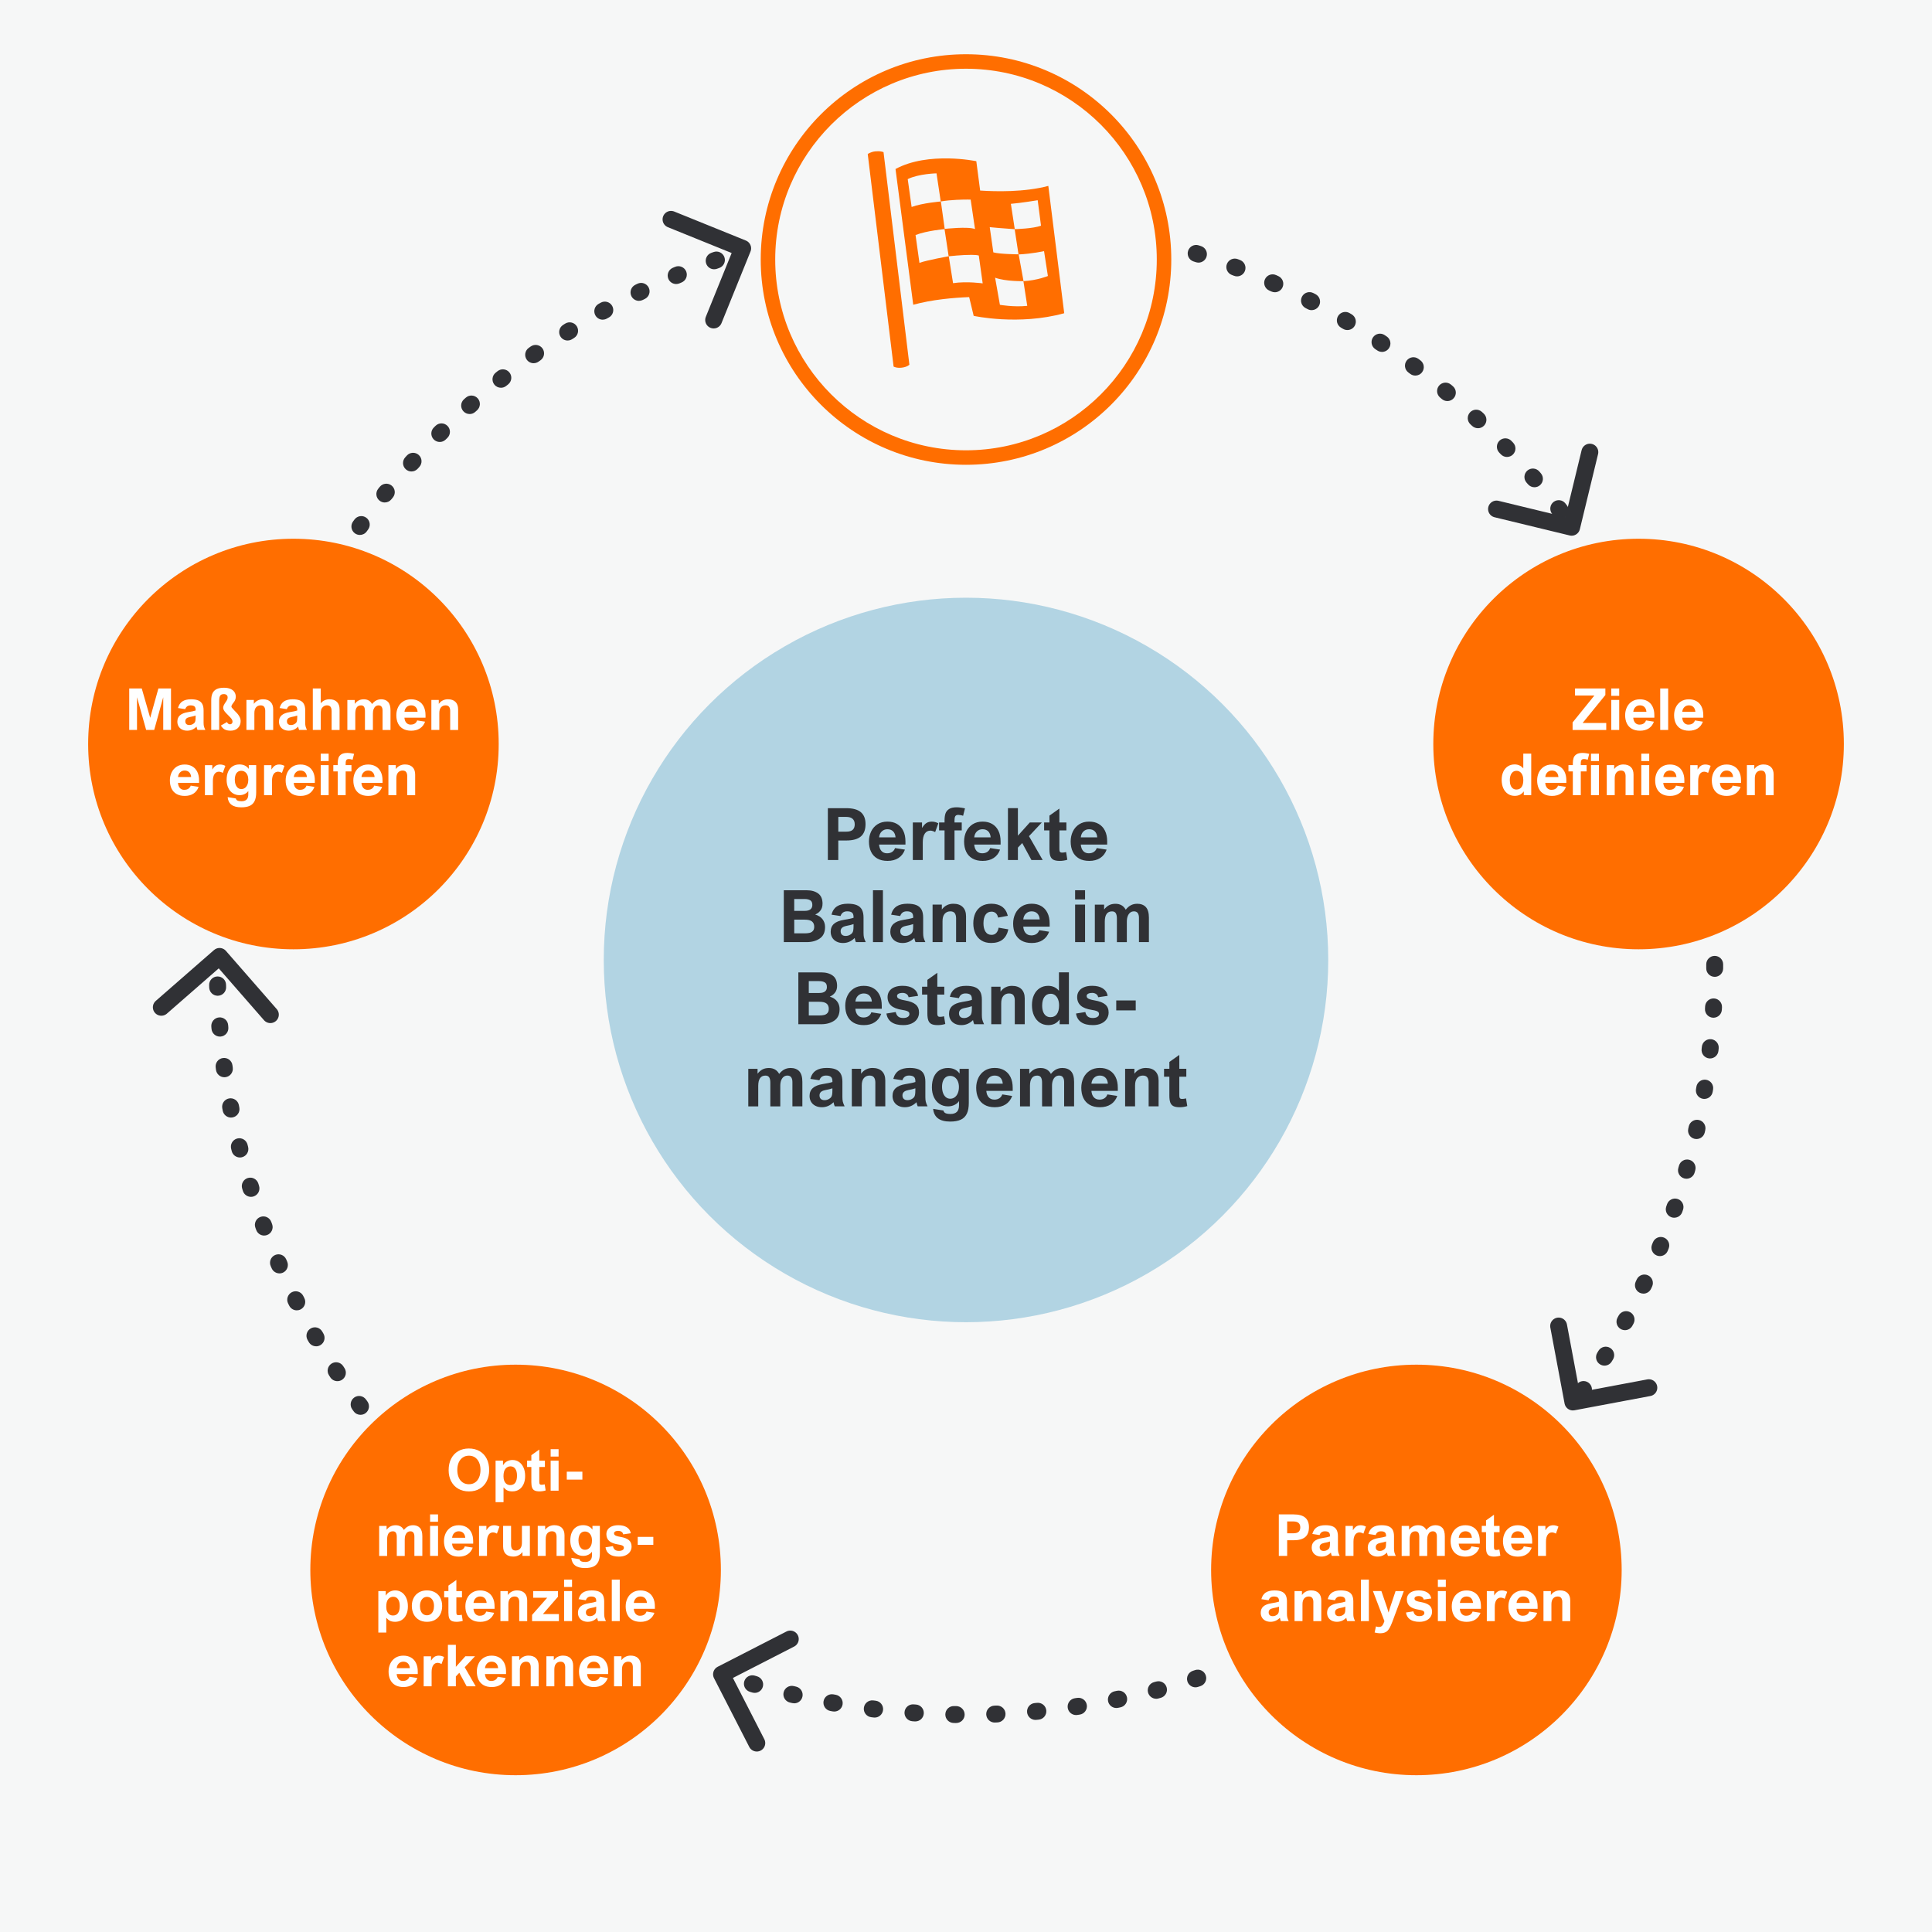 <?xml version="1.0" encoding="UTF-8" standalone="no"?>
<svg xmlns="http://www.w3.org/2000/svg" height="1680" id="uuid-8d87796f-3919-4eab-8fcb-ee7694895e5e" viewBox="0 0 800 800" width="1680">
  <defs>
    <style>.uuid-959e77f4-81e3-40cb-8234-7a40aad2bb16{fill:#fff;}.uuid-054b3639-ec8a-4c8c-822f-7d32aa461f07{fill:#f6f7f7;}.uuid-77081ad8-0742-4d90-be5a-def014fd30be{fill:#303135;}.uuid-d43637d3-4559-4863-8bf1-a5c041dd5567{fill:#b2d4e3;}.uuid-b66f23de-b830-4768-8f08-b3159a1d3261{fill:none;stroke:#303135;stroke-linecap:round;stroke-linejoin:round;stroke-width:7px;}.uuid-6e2a9afa-c6a7-41cd-940c-02c63dff8c5c{fill:#ff6e00;}</style>
  </defs>
  <rect class="uuid-054b3639-ec8a-4c8c-822f-7d32aa461f07" height="800" width="800"/>
  <circle class="uuid-d43637d3-4559-4863-8bf1-a5c041dd5567" cx="400" cy="397.5" r="150"/>
  <path class="uuid-77081ad8-0742-4d90-be5a-def014fd30be" d="m358.4,341.24c0,2.31-.65,4.02-1.96,5.13s-3.33,1.66-6.05,1.66h-3.27v8.09h-4.32v-21.47h7.59c2.76,0,4.79.56,6.08,1.67s1.93,2.76,1.93,4.94Zm-4.48.07c0-.98-.29-1.73-.88-2.26s-1.49-.79-2.72-.79h-3.19v6.12h3.19c1.3,0,2.22-.26,2.78-.78.55-.52.83-1.29.83-2.29Z"/>
  <path class="uuid-77081ad8-0742-4d90-be5a-def014fd30be" d="m367.3,353.33c.87,0,1.58-.2,2.15-.59.56-.39.95-.92,1.16-1.57l4.1.64c-.55,1.51-1.44,2.67-2.67,3.47s-2.74,1.2-4.53,1.2c-1.68,0-3.1-.33-4.25-1s-2.02-1.6-2.59-2.81c-.58-1.21-.86-2.62-.86-4.24,0-1.49.3-2.87.9-4.12.6-1.25,1.48-2.25,2.63-2.99s2.52-1.11,4.12-1.11,2.83.32,3.95.96c1.12.64,1.98,1.58,2.6,2.81.62,1.24.92,2.73.92,4.48v1.26h-10.93c.1,1.15.43,2.04,1.01,2.67s1.34.94,2.29.94Zm-3.28-6.61h6.81c-.1-1.08-.44-1.91-1.03-2.49s-1.36-.86-2.33-.86-1.69.3-2.33.89-1.01,1.41-1.13,2.47Z"/>
  <path class="uuid-77081ad8-0742-4d90-be5a-def014fd30be" d="m385.31,343.94c-1.04,0-1.84.42-2.39,1.26s-.82,2.03-.82,3.57v7.34h-4.12v-15.54h3.81v2.2h.06c.55-.91,1.13-1.56,1.74-1.96.62-.39,1.36-.59,2.23-.59.53,0,1.01.06,1.44.18.43.12.86.29,1.28.51l-1.32,3.66c-.21-.15-.52-.29-.9-.42-.39-.14-.73-.21-1.02-.21Z"/>
  <path class="uuid-77081ad8-0742-4d90-be5a-def014fd30be" d="m396.88,337.42c-.41,0-.73.07-.97.21s-.41.37-.51.7-.16.8-.16,1.41v.83h3v3.27h-3v12.28h-4.12v-12.28h-2.27v-3.27h2.27v-.95c0-1.05.12-1.96.37-2.73.25-.77.74-1.39,1.48-1.88.74-.49,1.8-.73,3.19-.73.51,0,1.11.05,1.79.15.69.1,1.23.2,1.63.31l-.78,3.06c-.33-.12-.67-.21-1.03-.27-.35-.06-.65-.1-.91-.1Z"/>
  <path class="uuid-77081ad8-0742-4d90-be5a-def014fd30be" d="m406.69,353.33c.87,0,1.58-.2,2.15-.59.56-.39.95-.92,1.17-1.57l4.1.64c-.55,1.51-1.44,2.67-2.67,3.47s-2.74,1.2-4.53,1.2c-1.68,0-3.1-.33-4.25-1s-2.02-1.6-2.59-2.81c-.58-1.21-.86-2.62-.86-4.24,0-1.49.3-2.87.9-4.12.6-1.25,1.48-2.25,2.63-2.99s2.52-1.11,4.12-1.11,2.83.32,3.95.96c1.12.64,1.99,1.58,2.6,2.81.62,1.24.92,2.73.92,4.48v1.26h-10.93c.1,1.15.43,2.04,1.01,2.67s1.34.94,2.29.94Zm-3.28-6.61h6.81c-.1-1.08-.44-1.91-1.03-2.49s-1.36-.86-2.33-.86-1.69.3-2.33.89-1.01,1.41-1.13,2.47Z"/>
  <path class="uuid-77081ad8-0742-4d90-be5a-def014fd30be" d="m426.4,340.57h5l-5.32,5.67,5.67,9.87h-4.66l-3.81-7.02-1.79,1.89v5.13h-4.12v-21.47h4.12v11.4l4.91-5.46Z"/>
  <path class="uuid-77081ad8-0742-4d90-be5a-def014fd30be" d="m441.57,340.57v3.27h-2.9v7.57c0,.45.03.79.09,1.02s.18.39.34.48c.16.09.4.14.72.14.51,0,1.05-.08,1.63-.23l.51,3.18c-.45.15-.95.26-1.49.35s-1.1.13-1.66.13c-1.09,0-1.95-.15-2.56-.45s-1.05-.8-1.31-1.49c-.26-.69-.39-1.64-.39-2.85v-7.85h-2.2v-3.27h2.2v-2.84l4.12-2.92v5.76h2.9Z"/>
  <path class="uuid-77081ad8-0742-4d90-be5a-def014fd30be" d="m450.82,353.33c.87,0,1.58-.2,2.15-.59.56-.39.95-.92,1.17-1.57l4.1.64c-.55,1.51-1.44,2.67-2.67,3.47s-2.74,1.2-4.53,1.2c-1.68,0-3.1-.33-4.25-1s-2.02-1.6-2.59-2.81c-.58-1.21-.86-2.62-.86-4.24,0-1.49.3-2.87.9-4.12.6-1.25,1.48-2.25,2.63-2.99s2.52-1.11,4.12-1.11,2.83.32,3.95.96c1.12.64,1.99,1.58,2.6,2.81.62,1.24.92,2.73.92,4.48v1.26h-10.93c.1,1.15.43,2.04,1.01,2.67s1.34.94,2.29.94Zm-3.28-6.61h6.81c-.1-1.08-.44-1.91-1.03-2.49s-1.36-.86-2.33-.86-1.69.3-2.33.89-1.01,1.41-1.13,2.47Z"/>
  <path class="uuid-77081ad8-0742-4d90-be5a-def014fd30be" d="m340.59,374.25c0,1.07-.27,1.98-.82,2.72s-1.29,1.31-2.21,1.72c1.32.38,2.33,1.03,3.03,1.94s1.05,1.99,1.05,3.24c0,2.16-.73,3.74-2.19,4.74-1.46,1-3.27,1.5-5.43,1.5h-9.46v-21.47h9.49c1.95,0,3.53.44,4.74,1.33s1.81,2.31,1.81,4.28Zm-4.22.48c0-.97-.3-1.62-.9-1.96-.6-.34-1.37-.51-2.31-.51h-4.29v4.91h4.35c1.04,0,1.82-.21,2.35-.62s.8-1.02.8-1.83Zm.78,9.01c0-.94-.3-1.66-.9-2.17s-1.63-.76-3.08-.76h-4.29v5.67h4.39c.69,0,1.32-.06,1.88-.18.56-.12,1.04-.38,1.42-.79.39-.4.58-.99.58-1.76Z"/>
  <path class="uuid-77081ad8-0742-4d90-be5a-def014fd30be" d="m358.46,390.11h-4.06c-.21-.45-.37-1.02-.5-1.71-1.38,1.39-2.99,2.08-4.83,2.08-1.02,0-1.91-.2-2.68-.59s-1.37-.94-1.79-1.65-.63-1.52-.63-2.42c0-1.38.45-2.47,1.35-3.28s2.29-1.36,4.16-1.66,3.19-.58,3.96-.85v-.29c0-.91-.22-1.53-.67-1.87-.44-.34-1.1-.51-1.97-.51-.68,0-1.25.16-1.71.47s-.81.81-1.04,1.48l-3.75-.57c.41-1.56,1.17-2.71,2.29-3.44,1.11-.73,2.6-1.09,4.47-1.09,1.51,0,2.75.19,3.7.58s1.66,1,2.12,1.84.69,1.94.69,3.3v6.34c0,.74.05,1.36.16,1.86s.36,1.16.75,1.98Zm-8.17-6.67c-1.46.29-2.2,1.01-2.2,2.14,0,.63.18,1.12.54,1.46s.88.51,1.55.51,1.29-.17,1.86-.51c.39-.23.68-.48.87-.74s.32-.61.4-1.05.12-1.05.12-1.85v-.75c-.72.26-1.77.52-3.15.78Z"/>
  <path class="uuid-77081ad8-0742-4d90-be5a-def014fd30be" d="m361.48,390.11v-21.47h4.12v21.47h-4.12Z"/>
  <path class="uuid-77081ad8-0742-4d90-be5a-def014fd30be" d="m383.15,390.11h-4.06c-.21-.45-.37-1.02-.5-1.71-1.38,1.39-2.99,2.08-4.83,2.08-1.02,0-1.91-.2-2.68-.59s-1.37-.94-1.79-1.65-.63-1.52-.63-2.42c0-1.38.45-2.47,1.35-3.28s2.29-1.36,4.16-1.66,3.19-.58,3.96-.85v-.29c0-.91-.22-1.53-.67-1.87-.44-.34-1.1-.51-1.97-.51-.68,0-1.26.16-1.71.47s-.8.81-1.04,1.48l-3.75-.57c.41-1.56,1.17-2.71,2.29-3.44,1.11-.73,2.6-1.09,4.47-1.09,1.51,0,2.75.19,3.7.58s1.66,1,2.12,1.84.69,1.94.69,3.3v6.34c0,.74.05,1.36.16,1.86s.36,1.16.75,1.98Zm-8.17-6.67c-1.46.29-2.2,1.01-2.2,2.14,0,.63.18,1.12.54,1.46s.88.51,1.55.51,1.29-.17,1.86-.51c.39-.23.68-.48.87-.74s.33-.61.4-1.05.12-1.05.12-1.85v-.75c-.72.26-1.77.52-3.15.78Z"/>
  <path class="uuid-77081ad8-0742-4d90-be5a-def014fd30be" d="m395.91,380.4c0-1-.19-1.75-.56-2.26-.37-.51-.99-.77-1.86-.77-.95,0-1.72.34-2.32,1.02-.6.68-.9,1.72-.89,3.11v8.61h-4.12v-15.54h3.84v2.04c.56-.78,1.24-1.37,2.05-1.78s1.71-.61,2.68-.61c1.71,0,3.02.46,3.93,1.37s1.36,2.19,1.36,3.84v10.68h-4.12v-9.71Z"/>
  <path class="uuid-77081ad8-0742-4d90-be5a-def014fd30be" d="m410.53,377.5c-1.06,0-1.88.43-2.45,1.28s-.85,2.04-.85,3.57c0,1.43.28,2.58.85,3.45.57.88,1.41,1.31,2.52,1.31.77,0,1.41-.26,1.91-.77.5-.51.83-1.25.99-2.21l4.04.7c-.43,1.91-1.24,3.33-2.42,4.26-1.19.92-2.76,1.38-4.72,1.38-1.59,0-2.94-.35-4.05-1.06-1.11-.71-1.94-1.67-2.5-2.9s-.83-2.62-.83-4.18.29-3.03.86-4.25,1.43-2.17,2.55-2.85,2.48-1.02,4.07-1.02c1.78,0,3.25.41,4.42,1.23s1.97,2.08,2.4,3.78l-4.03.73c-.17-.8-.49-1.41-.96-1.83-.47-.42-1.08-.63-1.81-.63Z"/>
  <path class="uuid-77081ad8-0742-4d90-be5a-def014fd30be" d="m427,387.33c.87,0,1.58-.2,2.15-.59.56-.39.95-.92,1.17-1.57l4.1.64c-.55,1.51-1.44,2.67-2.67,3.47s-2.74,1.2-4.53,1.2c-1.68,0-3.1-.33-4.25-1s-2.02-1.6-2.59-2.81c-.58-1.21-.86-2.62-.86-4.24,0-1.49.3-2.87.9-4.12.6-1.25,1.48-2.25,2.63-2.99s2.52-1.11,4.12-1.11,2.83.32,3.95.96,1.99,1.58,2.6,2.81.92,2.73.92,4.47v1.26h-10.93c.1,1.15.43,2.04,1.01,2.67s1.34.94,2.29.94Zm-3.28-6.61h6.81c-.1-1.08-.44-1.91-1.03-2.49s-1.36-.86-2.33-.86-1.69.3-2.33.89-1.01,1.41-1.13,2.47Z"/>
  <path class="uuid-77081ad8-0742-4d90-be5a-def014fd30be" d="m445.18,372.44v-3.81h4.12v3.81h-4.12Zm0,17.67v-15.54h4.12v15.54h-4.12Z"/>
  <path class="uuid-77081ad8-0742-4d90-be5a-def014fd30be" d="m470.77,374.22c1.62,0,2.85.46,3.7,1.38.84.92,1.27,2.39,1.27,4.39v10.12h-4.12v-10.05c0-.86-.17-1.52-.51-1.99s-.86-.7-1.57-.7c-.59,0-1.1.17-1.54.51-.44.34-.78.82-1.03,1.46s-.37,1.4-.37,2.29v8.5h-4.12v-9.83c0-.92-.15-1.63-.45-2.15-.3-.51-.83-.77-1.57-.77-1.99,0-2.99,1.42-2.99,4.25v8.5h-4.12v-15.54h3.84v1.98h.03c.6-.78,1.27-1.36,2.02-1.75s1.63-.58,2.64-.58c1.95,0,3.37.82,4.26,2.45.65-.83,1.36-1.45,2.13-1.85s1.59-.6,2.48-.6Z"/>
  <path class="uuid-77081ad8-0742-4d90-be5a-def014fd30be" d="m346.62,408.25c0,1.07-.27,1.98-.82,2.72s-1.28,1.31-2.21,1.72c1.32.38,2.33,1.03,3.02,1.94.7.91,1.05,1.99,1.05,3.24,0,2.16-.73,3.74-2.19,4.74-1.46,1-3.27,1.5-5.43,1.5h-9.46v-21.47h9.49c1.95,0,3.53.44,4.74,1.33,1.21.88,1.81,2.31,1.81,4.28Zm-4.22.48c0-.97-.3-1.62-.9-1.96-.6-.34-1.37-.51-2.31-.51h-4.29v4.91h4.35c1.04,0,1.82-.21,2.35-.62.53-.41.8-1.02.8-1.83Zm.78,9.01c0-.94-.3-1.66-.9-2.17-.6-.51-1.63-.76-3.08-.76h-4.29v5.67h4.39c.69,0,1.32-.06,1.88-.18.56-.12,1.04-.38,1.42-.79.39-.4.58-.99.58-1.76Z"/>
  <path class="uuid-77081ad8-0742-4d90-be5a-def014fd30be" d="m357.49,421.33c.87,0,1.58-.2,2.15-.59.56-.39.95-.92,1.16-1.57l4.1.64c-.55,1.51-1.44,2.67-2.67,3.47s-2.74,1.2-4.53,1.2c-1.68,0-3.1-.33-4.25-1s-2.02-1.6-2.59-2.81c-.58-1.21-.86-2.62-.86-4.24,0-1.49.3-2.87.9-4.12.6-1.25,1.48-2.25,2.63-2.99s2.52-1.11,4.12-1.11,2.83.32,3.95.96c1.12.64,1.98,1.58,2.6,2.81s.92,2.73.92,4.47v1.26h-10.93c.1,1.15.43,2.04,1.01,2.67s1.34.94,2.29.94Zm-3.28-6.61h6.81c-.1-1.08-.44-1.91-1.03-2.49s-1.36-.86-2.33-.86-1.69.3-2.33.89-1.01,1.41-1.13,2.47Z"/>
  <path class="uuid-77081ad8-0742-4d90-be5a-def014fd30be" d="m373.62,411.15c-.65,0-1.18.12-1.58.34s-.6.54-.6.94c0,.3.1.56.29.77.19.21.53.4,1.01.57.48.17,1.16.33,2.03.48,1.97.33,3.43.89,4.37,1.68.94.79,1.41,1.89,1.41,3.32,0,1-.26,1.89-.79,2.69-.53.8-1.29,1.42-2.28,1.87-.99.45-2.16.67-3.49.67-2.04,0-3.65-.41-4.82-1.22-1.17-.81-1.88-2.01-2.12-3.58l3.85-.62c.18.82.51,1.44,1,1.85.49.42,1.19.62,2.09.62.78,0,1.41-.15,1.88-.44s.7-.7.7-1.22c0-.28-.08-.52-.23-.73-.16-.2-.44-.38-.86-.53s-1.02-.29-1.8-.41c-2.16-.33-3.73-.94-4.7-1.82s-1.46-2.05-1.46-3.52c0-.95.25-1.77.75-2.48s1.21-1.24,2.15-1.62c.93-.38,2.04-.56,3.32-.56,1.82,0,3.28.36,4.39,1.08s1.79,1.75,2.02,3.08l-3.93.57c-.12-.58-.4-1.02-.86-1.33-.45-.31-1.02-.47-1.71-.47Z"/>
  <path class="uuid-77081ad8-0742-4d90-be5a-def014fd30be" d="m391.01,408.57v3.27h-2.9v7.57c0,.45.03.79.1,1.02.06.23.18.39.34.48.16.09.4.14.73.14.51,0,1.05-.08,1.63-.23l.51,3.18c-.45.15-.95.26-1.49.35s-1.1.13-1.66.13c-1.09,0-1.95-.15-2.56-.45s-1.05-.8-1.31-1.49c-.26-.69-.39-1.64-.39-2.85v-7.85h-2.2v-3.27h2.2v-2.84l4.12-2.92v5.76h2.9Z"/>
  <path class="uuid-77081ad8-0742-4d90-be5a-def014fd30be" d="m407.46,424.11h-4.06c-.21-.45-.37-1.02-.5-1.71-1.38,1.39-2.99,2.08-4.83,2.08-1.02,0-1.91-.2-2.68-.59s-1.37-.94-1.79-1.65-.63-1.52-.63-2.42c0-1.38.45-2.47,1.35-3.28s2.29-1.36,4.16-1.66,3.19-.58,3.96-.85v-.29c0-.91-.22-1.53-.67-1.87-.44-.34-1.1-.51-1.97-.51-.68,0-1.25.16-1.71.47s-.81.81-1.04,1.48l-3.75-.57c.41-1.56,1.17-2.71,2.29-3.44,1.11-.73,2.6-1.09,4.47-1.09,1.51,0,2.75.19,3.7.58.95.39,1.66,1,2.12,1.84s.69,1.94.69,3.3v6.34c0,.74.05,1.36.16,1.86s.36,1.16.75,1.98Zm-8.17-6.67c-1.46.29-2.2,1.01-2.2,2.14,0,.63.18,1.12.54,1.46s.88.51,1.55.51,1.29-.17,1.86-.51c.39-.23.68-.48.87-.74.19-.26.33-.61.4-1.05s.12-1.05.12-1.85v-.75c-.72.26-1.77.52-3.15.78Z"/>
  <path class="uuid-77081ad8-0742-4d90-be5a-def014fd30be" d="m420.21,414.4c0-1-.19-1.75-.56-2.26-.37-.51-.99-.77-1.86-.77-.95,0-1.72.34-2.32,1.02-.6.68-.9,1.72-.89,3.11v8.61h-4.12v-15.54h3.84v2.04c.56-.78,1.24-1.37,2.05-1.78s1.7-.61,2.68-.61c1.71,0,3.02.46,3.93,1.37s1.36,2.19,1.36,3.84v10.68h-4.12v-9.71Z"/>
  <path class="uuid-77081ad8-0742-4d90-be5a-def014fd30be" d="m442.61,424.11h-3.84v-1.89h-.06c-.59.78-1.26,1.35-2.03,1.71s-1.64.54-2.63.54c-1.3,0-2.46-.34-3.48-1.01-1.02-.67-1.82-1.64-2.4-2.89s-.86-2.71-.86-4.39c0-1.58.28-2.98.83-4.18.56-1.21,1.34-2.14,2.36-2.8,1.02-.66,2.19-.99,3.52-.99.91,0,1.74.17,2.5.52.76.35,1.4.84,1.93,1.49h.04v-7.59h4.12v21.47Zm-7.56-12.61c-1.11,0-1.98.44-2.59,1.31s-.92,2.07-.92,3.58c0,1.02.14,1.88.42,2.6.28.72.67,1.26,1.19,1.64.51.38,1.12.56,1.81.56,1.16,0,2.05-.42,2.66-1.26.61-.84.92-2.05.92-3.62,0-.96-.15-1.8-.44-2.53-.29-.73-.7-1.29-1.23-1.69s-1.13-.6-1.8-.6Z"/>
  <path class="uuid-77081ad8-0742-4d90-be5a-def014fd30be" d="m452.13,411.15c-.65,0-1.18.12-1.58.34s-.6.54-.6.94c0,.3.1.56.29.77.19.21.53.4,1.01.57.48.17,1.16.33,2.03.48,1.97.33,3.43.89,4.37,1.68.94.79,1.41,1.89,1.41,3.32,0,1-.26,1.89-.79,2.69-.53.8-1.29,1.42-2.28,1.87s-2.16.67-3.49.67c-2.04,0-3.65-.41-4.82-1.22-1.17-.81-1.88-2.01-2.12-3.58l3.85-.62c.18.82.51,1.44,1,1.85.49.42,1.19.62,2.09.62.78,0,1.41-.15,1.88-.44s.7-.7.7-1.22c0-.28-.08-.52-.23-.73-.16-.2-.44-.38-.86-.53s-1.02-.29-1.8-.41c-2.16-.33-3.73-.94-4.7-1.82s-1.46-2.05-1.46-3.52c0-.95.25-1.77.75-2.48s1.21-1.24,2.15-1.62c.93-.38,2.04-.56,3.32-.56,1.82,0,3.28.36,4.39,1.08s1.79,1.75,2.02,3.08l-3.93.57c-.12-.58-.4-1.02-.86-1.33-.45-.31-1.02-.47-1.71-.47Z"/>
  <path class="uuid-77081ad8-0742-4d90-be5a-def014fd30be" d="m462.21,418.38v-4.12h8.07v4.12h-8.07Z"/>
  <path class="uuid-77081ad8-0742-4d90-be5a-def014fd30be" d="m327.27,442.22c1.62,0,2.85.46,3.7,1.38.85.92,1.27,2.39,1.27,4.39v10.12h-4.12v-10.05c0-.86-.17-1.52-.51-1.99s-.86-.7-1.57-.7c-.59,0-1.1.17-1.54.51-.44.34-.78.82-1.03,1.46s-.37,1.4-.37,2.29v8.5h-4.12v-9.83c0-.92-.15-1.63-.45-2.15-.3-.51-.83-.77-1.57-.77-1.99,0-2.99,1.42-2.99,4.25v8.5h-4.12v-15.54h3.84v1.98h.03c.6-.78,1.27-1.36,2.02-1.75s1.63-.58,2.64-.58c1.95,0,3.37.82,4.26,2.45.65-.83,1.37-1.45,2.13-1.85.77-.4,1.59-.6,2.48-.6Z"/>
  <path class="uuid-77081ad8-0742-4d90-be5a-def014fd30be" d="m349.71,458.11h-4.06c-.21-.45-.37-1.02-.5-1.71-1.38,1.39-2.99,2.08-4.83,2.08-1.02,0-1.91-.2-2.68-.59s-1.37-.94-1.79-1.65-.63-1.52-.63-2.42c0-1.38.45-2.47,1.35-3.28s2.29-1.36,4.16-1.66,3.19-.58,3.96-.85v-.29c0-.91-.22-1.53-.67-1.87-.45-.34-1.1-.51-1.97-.51-.68,0-1.25.16-1.71.47s-.81.81-1.04,1.48l-3.75-.57c.41-1.56,1.17-2.71,2.29-3.44,1.11-.73,2.6-1.09,4.47-1.09,1.51,0,2.75.19,3.7.58.95.39,1.66,1,2.12,1.84s.69,1.94.69,3.3v6.34c0,.74.05,1.36.16,1.86s.36,1.16.75,1.98Zm-8.17-6.67c-1.46.29-2.2,1.01-2.2,2.14,0,.63.18,1.12.54,1.46s.88.51,1.55.51,1.29-.17,1.86-.51c.39-.23.68-.48.87-.74.19-.26.32-.61.4-1.05s.12-1.05.12-1.85v-.75c-.72.26-1.77.52-3.15.78Z"/>
  <path class="uuid-77081ad8-0742-4d90-be5a-def014fd30be" d="m362.47,448.4c0-1-.19-1.75-.56-2.26-.37-.51-.99-.77-1.86-.77-.95,0-1.72.34-2.32,1.02-.6.68-.9,1.72-.89,3.11v8.61h-4.12v-15.54h3.84v2.04c.56-.78,1.24-1.37,2.05-1.78s1.7-.61,2.68-.61c1.71,0,3.02.46,3.93,1.37s1.36,2.19,1.36,3.84v10.68h-4.12v-9.71Z"/>
  <path class="uuid-77081ad8-0742-4d90-be5a-def014fd30be" d="m384.06,458.11h-4.06c-.21-.45-.37-1.02-.5-1.71-1.38,1.39-2.99,2.08-4.83,2.08-1.02,0-1.91-.2-2.68-.59s-1.37-.94-1.79-1.65-.63-1.52-.63-2.42c0-1.38.45-2.47,1.35-3.28s2.29-1.36,4.16-1.66,3.19-.58,3.96-.85v-.29c0-.91-.22-1.53-.67-1.87-.44-.34-1.1-.51-1.97-.51-.68,0-1.25.16-1.71.47s-.81.81-1.04,1.48l-3.75-.57c.41-1.56,1.17-2.71,2.29-3.44,1.11-.73,2.6-1.09,4.47-1.09,1.51,0,2.75.19,3.7.58.95.39,1.66,1,2.12,1.84s.69,1.94.69,3.3v6.34c0,.74.05,1.36.16,1.86s.36,1.16.75,1.98Zm-8.17-6.67c-1.46.29-2.2,1.01-2.2,2.14,0,.63.18,1.12.54,1.46s.88.51,1.55.51,1.29-.17,1.86-.51c.39-.23.68-.48.87-.74.19-.26.33-.61.4-1.05s.12-1.05.12-1.85v-.75c-.72.26-1.77.52-3.15.78Z"/>
  <path class="uuid-77081ad8-0742-4d90-be5a-def014fd30be" d="m401.16,442.57v14.12c0,1.85-.27,3.33-.82,4.47s-1.38,1.96-2.51,2.48c-1.13.52-2.58.78-4.37.78-4.38,0-6.74-1.76-7.06-5.27l4.26.69c.1.5.38.86.84,1.09.46.23,1.17.34,2.12.34,1.12,0,1.98-.29,2.59-.86.6-.58.9-1.5.9-2.77v-1.63h-.06c-.41.62-1.02,1.12-1.83,1.52-.81.4-1.7.59-2.68.59-1.31,0-2.47-.33-3.48-1-1.01-.67-1.79-1.6-2.35-2.8s-.83-2.56-.83-4.08c0-1.68.27-3.12.81-4.32s1.31-2.12,2.31-2.75c1-.63,2.18-.94,3.52-.94,1.04,0,1.96.19,2.78.58s1.48.94,1.98,1.66h.06v-1.89h3.84Zm-7.75,2.93c-.7,0-1.3.19-1.8.56-.5.38-.88.91-1.14,1.59-.26.68-.39,1.47-.39,2.37,0,.96.14,1.81.41,2.56.27.75.67,1.33,1.18,1.75.51.42,1.12.63,1.81.63s1.34-.21,1.88-.62c.54-.41.96-.98,1.26-1.71.3-.73.45-1.58.45-2.53,0-.88-.15-1.67-.45-2.37-.3-.7-.72-1.24-1.27-1.64-.55-.39-1.2-.59-1.94-.59Z"/>
  <path class="uuid-77081ad8-0742-4d90-be5a-def014fd30be" d="m411.7,455.33c.87,0,1.58-.2,2.15-.59.56-.39.95-.92,1.17-1.57l4.1.64c-.55,1.51-1.44,2.67-2.67,3.47s-2.74,1.2-4.53,1.2c-1.68,0-3.1-.33-4.25-1s-2.02-1.6-2.59-2.81c-.58-1.21-.86-2.62-.86-4.24,0-1.49.3-2.87.9-4.12.6-1.25,1.48-2.25,2.63-2.99s2.52-1.11,4.12-1.11,2.83.32,3.95.96,1.99,1.58,2.6,2.81.92,2.73.92,4.47v1.26h-10.93c.1,1.15.43,2.04,1.01,2.67s1.34.94,2.29.94Zm-3.28-6.61h6.81c-.1-1.08-.44-1.91-1.03-2.49s-1.36-.86-2.33-.86-1.69.3-2.33.89-1.01,1.41-1.13,2.47Z"/>
  <path class="uuid-77081ad8-0742-4d90-be5a-def014fd30be" d="m439.79,442.22c1.62,0,2.85.46,3.7,1.38.84.92,1.27,2.39,1.27,4.39v10.12h-4.12v-10.05c0-.86-.17-1.52-.51-1.99s-.86-.7-1.57-.7c-.59,0-1.1.17-1.54.51-.44.34-.78.82-1.03,1.46s-.37,1.4-.37,2.29v8.5h-4.12v-9.83c0-.92-.15-1.63-.45-2.15-.3-.51-.83-.77-1.57-.77-1.99,0-2.99,1.42-2.99,4.25v8.5h-4.12v-15.54h3.84v1.98h.03c.6-.78,1.27-1.36,2.02-1.75s1.63-.58,2.64-.58c1.95,0,3.37.82,4.26,2.45.65-.83,1.36-1.45,2.13-1.85s1.59-.6,2.48-.6Z"/>
  <path class="uuid-77081ad8-0742-4d90-be5a-def014fd30be" d="m455.22,455.33c.87,0,1.58-.2,2.15-.59.56-.39.95-.92,1.17-1.57l4.1.64c-.55,1.51-1.44,2.67-2.67,3.47s-2.74,1.2-4.53,1.2c-1.68,0-3.1-.33-4.25-1s-2.02-1.6-2.59-2.81c-.58-1.21-.86-2.62-.86-4.24,0-1.49.3-2.87.9-4.12.6-1.25,1.48-2.25,2.63-2.99s2.52-1.11,4.12-1.11,2.83.32,3.95.96,1.99,1.58,2.6,2.81.92,2.73.92,4.47v1.26h-10.93c.1,1.15.43,2.04,1.01,2.67s1.34.94,2.29.94Zm-3.28-6.61h6.81c-.1-1.08-.44-1.91-1.03-2.49s-1.36-.86-2.33-.86-1.69.3-2.33.89-1.01,1.41-1.13,2.47Z"/>
  <path class="uuid-77081ad8-0742-4d90-be5a-def014fd30be" d="m475.64,448.4c0-1-.19-1.75-.56-2.26-.37-.51-.99-.77-1.86-.77-.95,0-1.72.34-2.32,1.02-.6.68-.9,1.72-.89,3.11v8.61h-4.12v-15.54h3.84v2.04c.56-.78,1.24-1.37,2.05-1.78s1.7-.61,2.68-.61c1.71,0,3.02.46,3.93,1.37s1.36,2.19,1.36,3.84v10.68h-4.12v-9.71Z"/>
  <path class="uuid-77081ad8-0742-4d90-be5a-def014fd30be" d="m491.23,442.57v3.27h-2.9v7.57c0,.45.03.79.09,1.02s.18.39.34.48c.16.09.4.14.72.14.51,0,1.05-.08,1.63-.23l.51,3.18c-.45.15-.95.26-1.49.35s-1.1.13-1.66.13c-1.09,0-1.95-.15-2.56-.45s-1.05-.8-1.31-1.49c-.26-.69-.39-1.64-.39-2.85v-7.85h-2.2v-3.27h2.2v-2.84l4.12-2.92v5.76h2.9Z"/>
  <path class="uuid-77081ad8-0742-4d90-be5a-def014fd30be" d="m395.94,713.47h-.04l-1.02-.02c-1.93-.03-3.47-1.63-3.44-3.56s1.62-3.5,3.56-3.44h.98c1.93.04,3.48,1.62,3.46,3.55-.02,1.92-1.58,3.46-3.5,3.46Zm15.94-.2c-1.88,0-3.43-1.49-3.5-3.38-.07-1.93,1.44-3.55,3.37-3.62l.97-.04c1.91-.07,3.56,1.42,3.64,3.35.08,1.93-1.42,3.56-3.35,3.64l-1.01.04s-.08,0-.13,0Zm-32.85-.47c-.08,0-.16,0-.24,0l-1-.07c-1.93-.14-3.38-1.81-3.25-3.74.14-1.93,1.81-3.38,3.74-3.25l.99.07c1.93.13,3.39,1.8,3.25,3.73-.13,1.85-1.66,3.26-3.49,3.26Zm49.74-.62c-1.79,0-3.31-1.36-3.48-3.18-.18-1.92,1.24-3.63,3.17-3.8l.98-.09c1.93-.18,3.63,1.23,3.81,3.15.18,1.92-1.23,3.63-3.15,3.81l-1,.09c-.11,0-.22.01-.32.01Zm-66.59-.97c-.14,0-.28,0-.43-.03l-1-.12c-1.92-.24-3.28-1.99-3.04-3.91s1.98-3.28,3.91-3.04l.98.12c1.92.23,3.29,1.98,3.05,3.9-.22,1.78-1.73,3.08-3.47,3.08Zm83.4-1.04c-1.71,0-3.21-1.25-3.46-3-.28-1.91,1.05-3.69,2.96-3.97l.96-.14c1.92-.29,3.7,1.02,3.99,2.93.29,1.91-1.02,3.7-2.93,3.99l-1.01.15c-.17.02-.34.04-.51.04Zm-100.14-1.46c-.2,0-.41-.02-.61-.05l-1-.18c-1.9-.35-3.16-2.17-2.81-4.07.35-1.9,2.17-3.15,4.07-2.81l.96.17c1.9.34,3.17,2.15,2.84,4.05-.3,1.7-1.78,2.89-3.44,2.89Zm116.82-1.46c-1.63,0-3.09-1.14-3.43-2.8-.39-1.89.84-3.74,2.73-4.13l.96-.2c1.89-.39,3.75.82,4.14,2.72.39,1.89-.82,3.75-2.72,4.14l-.99.2c-.24.05-.47.07-.7.07Zm-133.4-1.95c-.27,0-.54-.03-.81-.09l-.98-.23c-1.88-.45-3.04-2.34-2.59-4.22.45-1.88,2.34-3.04,4.22-2.59l.96.23c1.88.44,3.05,2.33,2.6,4.21-.38,1.61-1.82,2.7-3.4,2.7Zm149.89-1.88c-1.55,0-2.97-1.04-3.38-2.62-.49-1.87.63-3.78,2.5-4.27l.95-.25c1.87-.49,3.78.62,4.28,2.49s-.62,3.78-2.49,4.28l-.97.26c-.3.08-.59.12-.89.12Zm-166.26-2.44c-.33,0-.66-.05-.99-.14l-.97-.29c-1.85-.56-2.9-2.51-2.34-4.36.56-1.85,2.51-2.9,4.36-2.34l.94.28c1.85.55,2.92,2.49,2.37,4.35-.45,1.52-1.84,2.51-3.36,2.51Zm182.52-2.3c-1.48,0-2.86-.95-3.33-2.44-.58-1.84.43-3.81,2.28-4.4l.93-.3c1.84-.6,3.81.41,4.41,2.25s-.41,3.81-2.25,4.41l-.97.31c-.35.11-.71.17-1.06.17Zm-345.72-112.83c-1.08,0-2.14-.5-2.83-1.44l-.59-.81c-1.14-1.56-.79-3.75.77-4.89,1.56-1.14,3.75-.79,4.89.77l.58.8c1.14,1.56.8,3.75-.76,4.89-.62.45-1.34.67-2.06.67Zm505.83-6.17c-.69,0-1.38-.2-1.99-.62-1.59-1.1-1.98-3.28-.88-4.87l.56-.81c1.1-1.59,3.28-2,4.87-.9,1.59,1.09,2,3.27.9,4.87l-.57.83c-.68.98-1.77,1.51-2.88,1.51Zm-515.41-7.77c-1.15,0-2.27-.56-2.94-1.59l-.54-.84c-1.05-1.62-.58-3.79,1.04-4.84,1.62-1.05,3.79-.58,4.84,1.04l.54.83c1.05,1.62.59,3.79-1.03,4.84-.59.38-1.25.56-1.9.56Zm524.67-6.43c-.62,0-1.26-.17-1.83-.52-1.65-1.01-2.16-3.17-1.15-4.81l.51-.84c1.01-1.65,3.16-2.17,4.81-1.17,1.65,1,2.18,3.16,1.17,4.81l-.53.86c-.66,1.08-1.81,1.67-2.99,1.67Zm-533.48-8.01c-1.21,0-2.39-.63-3.04-1.76l-.5-.87c-.96-1.68-.37-3.82,1.31-4.77,1.68-.96,3.82-.37,4.77,1.31l.49.85c.96,1.68.39,3.82-1.29,4.78-.55.32-1.15.47-1.74.47Zm541.95-6.68c-.56,0-1.13-.14-1.66-.42-1.7-.92-2.33-3.04-1.42-4.74l.47-.87c.92-1.7,3.04-2.34,4.74-1.43,1.7.91,2.34,3.04,1.43,4.74l-.48.89c-.63,1.17-1.84,1.84-3.08,1.84Zm-549.96-8.21c-1.28,0-2.52-.71-3.13-1.93l-.45-.89c-.87-1.73-.17-3.83,1.56-4.7,1.73-.87,3.83-.17,4.7,1.56l.45.89c.87,1.73.17,3.83-1.56,4.7-.5.25-1.04.37-1.57.37Zm557.61-6.92c-.5,0-1.01-.11-1.49-.33-1.75-.82-2.5-2.91-1.68-4.66l.42-.9c.82-1.75,2.9-2.5,4.66-1.68,1.75.82,2.5,2.91,1.68,4.66l-.43.91c-.6,1.27-1.86,2.01-3.17,2.01Zm-564.79-8.38c-1.35,0-2.64-.79-3.21-2.1l-.4-.91c-.77-1.77.04-3.83,1.82-4.6,1.78-.77,3.83.04,4.6,1.82l.39.91c.77,1.77-.04,3.83-1.81,4.61-.46.2-.93.29-1.4.29Zm571.61-7.15c-.44,0-.88-.08-1.31-.26-1.79-.73-2.66-2.77-1.93-4.56l.37-.91c.72-1.79,2.76-2.67,4.55-1.95,1.79.72,2.67,2.76,1.95,4.55l-.38.94c-.55,1.36-1.86,2.19-3.25,2.19Zm-577.93-8.51c-1.42,0-2.75-.87-3.28-2.28l-.35-.94c-.67-1.81.25-3.83,2.07-4.5,1.81-.67,3.83.25,4.5,2.07l.34.92c.68,1.81-.25,3.83-2.06,4.5-.4.15-.82.22-1.22.22Zm583.88-7.38c-.38,0-.77-.06-1.15-.19-1.83-.63-2.79-2.63-2.16-4.45l.32-.93c.62-1.83,2.61-2.81,4.44-2.19,1.83.62,2.81,2.61,2.19,4.44l-.33.96c-.5,1.45-1.86,2.35-3.31,2.35Zm-589.35-8.65c-1.49,0-2.88-.96-3.34-2.46l-.3-.96c-.57-1.85.47-3.81,2.32-4.38,1.85-.57,3.81.47,4.38,2.32l.29.94c.57,1.85-.46,3.81-2.3,4.38-.35.11-.7.16-1.04.16Zm594.41-7.51c-.32,0-.64-.04-.96-.13-1.86-.53-2.94-2.46-2.41-4.32l.27-.95c.52-1.86,2.45-2.95,4.32-2.42,1.86.52,2.95,2.45,2.42,4.32l-.27.97c-.44,1.54-1.84,2.54-3.36,2.54Zm-598.99-8.79c-1.57,0-2.99-1.06-3.39-2.65l-.24-.98c-.47-1.88.68-3.77,2.55-4.24,1.88-.46,3.77.68,4.24,2.55l.24.96c.47,1.87-.67,3.78-2.54,4.25-.29.07-.57.11-.86.11Zm603.15-7.63c-.26,0-.52-.03-.78-.09-1.88-.43-3.07-2.3-2.64-4.19l.21-.95c.42-1.89,2.29-3.08,4.17-2.67,1.89.42,3.08,2.28,2.67,4.17l-.22.99c-.37,1.62-1.81,2.73-3.41,2.73Zm-606.83-8.9c-1.64,0-3.11-1.16-3.43-2.83l-.19-1c-.36-1.9.89-3.73,2.79-4.09,1.9-.35,3.73.89,4.09,2.79l.18.96c.37,1.9-.87,3.74-2.77,4.1-.23.04-.45.07-.67.07Zm610.08-7.71c-.19,0-.39-.02-.58-.05-1.91-.32-3.19-2.12-2.88-4.03l.16-.97c.31-1.91,2.11-3.2,4.02-2.89,1.91.31,3.2,2.11,2.89,4.02l-.17.99c-.29,1.71-1.77,2.92-3.45,2.92Zm-612.84-8.99c-1.72,0-3.22-1.27-3.46-3.03l-.13-1c-.26-1.92,1.09-3.68,3.01-3.93,1.92-.26,3.68,1.09,3.93,3.01l.13.98c.26,1.92-1.08,3.68-2.99,3.94-.16.02-.32.03-.48.03Zm615.18-7.78c-.13,0-.26,0-.39-.02-1.92-.22-3.3-1.95-3.09-3.87l.11-.98c.21-1.92,1.92-3.3,3.86-3.1,1.92.21,3.31,1.94,3.1,3.86l-.11,1c-.2,1.79-1.72,3.11-3.47,3.11Zm-617.02-9.05c-1.8,0-3.33-1.38-3.48-3.21l-.08-.93c-.15-1.93,1.28-3.65,3.21-3.8,1.92-.16,3.61,1.25,3.76,3.17l.08.98c.16,1.93-1.27,3.62-3.2,3.78-.1,0-.2.01-.29.01Zm618.44-7.82c-.07,0-.14,0-.21,0-1.93-.11-3.4-1.77-3.29-3.7l.05-.97c.1-1.93,1.74-3.4,3.68-3.31,1.93.1,3.41,1.75,3.31,3.68l-.06,1.02c-.11,1.86-1.65,3.29-3.49,3.29Zm-619.37-9.09c-1.89,0-3.45-1.51-3.5-3.41l-.03-1c-.05-1.93,1.48-3.54,3.42-3.58,1.96-.04,3.54,1.48,3.58,3.42l.03.98c.05,1.93-1.47,3.54-3.41,3.59-.03,0-.06,0-.09,0Zm619.88-7.84h0c-1.93,0-3.5-1.58-3.49-3.51v-1.65c0-1.93,1.55-3.51,3.49-3.51h.01c1.93,0,3.49,1.56,3.5,3.49v1.7c0,1.93-1.57,3.49-3.5,3.49Zm-.25-17.64c-.06,0-.13,0-.19,0M149.01,221.51c-.71,0-1.43-.22-2.06-.67-1.56-1.14-1.91-3.33-.77-4.89l.59-.81c1.14-1.56,3.33-1.91,4.89-.77,1.56,1.14,1.91,3.33.77,4.89l-.59.81c-.68.94-1.75,1.44-2.83,1.44Zm497.04-6.61c-1.05,0-2.09-.47-2.78-1.37l-.6-.78c-1.18-1.53-.9-3.73.63-4.91,1.53-1.18,3.73-.9,4.91.63l.61.79c1.18,1.53.89,3.73-.64,4.91-.64.49-1.39.73-2.13.73Zm-486.71-6.83c-.78,0-1.56-.26-2.21-.79-1.5-1.22-1.72-3.42-.5-4.92l.63-.78c1.22-1.5,3.43-1.72,4.92-.5,1.5,1.22,1.72,3.43.5,4.92l-.63.77c-.69.85-1.7,1.29-2.72,1.29Zm476.04-6.31c-.99,0-1.97-.42-2.66-1.22l-.64-.74c-1.26-1.46-1.1-3.67.36-4.94,1.46-1.26,3.67-1.1,4.94.36l.66.76c1.26,1.47,1.09,3.68-.38,4.94-.66.57-1.47.84-2.28.84Zm-465-6.53c-.84,0-1.68-.3-2.35-.91-1.43-1.3-1.54-3.51-.24-4.94l.67-.74c1.3-1.43,3.51-1.54,4.94-.24,1.43,1.3,1.54,3.51.24,4.94l-.67.74c-.69.76-1.64,1.15-2.59,1.15Zm453.64-6.01c-.92,0-1.84-.36-2.53-1.08l-.68-.71c-1.34-1.39-1.3-3.61.09-4.95,1.39-1.34,3.61-1.3,4.95.09l.69.72c1.34,1.4,1.29,3.61-.1,4.95-.68.65-1.55.97-2.42.97Zm-441.92-6.21c-.9,0-1.81-.35-2.49-1.04-1.36-1.38-1.34-3.59.03-4.95l.71-.7c1.38-1.36,3.59-1.34,4.95.04,1.36,1.38,1.34,3.59-.04,4.95l-.7.69c-.68.67-1.57,1.01-2.46,1.01Zm429.88-5.7c-.86,0-1.71-.31-2.39-.94l-.72-.67c-1.41-1.32-1.49-3.53-.17-4.95s3.53-1.49,4.95-.17l.73.68c1.41,1.32,1.49,3.54.17,4.95-.69.74-1.62,1.11-2.56,1.11Zm-417.52-5.87c-.97,0-1.93-.4-2.62-1.18-1.28-1.45-1.15-3.66.3-4.94l.75-.66c1.45-1.28,3.66-1.14,4.94.31,1.28,1.45,1.14,3.66-.31,4.94l-.74.66c-.67.59-1.49.88-2.32.88Zm404.86-5.37c-.8,0-1.6-.27-2.25-.82l-.75-.63c-1.48-1.24-1.68-3.45-.44-4.93,1.24-1.48,3.45-1.68,4.93-.44l.77.65c1.48,1.25,1.67,3.45.42,4.93-.69.82-1.68,1.25-2.68,1.25Zm-391.89-5.51c-1.03,0-2.05-.45-2.74-1.33-1.2-1.51-.95-3.72.57-4.92l.79-.63c1.52-1.2,3.72-.93,4.92.59,1.2,1.52.93,3.72-.59,4.92l-.77.61c-.64.51-1.41.76-2.17.76Zm378.63-5.04c-.73,0-1.47-.23-2.1-.7l-.79-.59c-1.55-1.16-1.87-3.35-.71-4.9s3.35-1.87,4.9-.71l.8.6c1.55,1.16,1.86,3.35.7,4.9-.69.92-1.74,1.4-2.8,1.4Zm-365.09-5.12c-1.1,0-2.18-.51-2.86-1.48-1.12-1.58-.74-3.76.84-4.88l.82-.58c1.58-1.11,3.76-.74,4.88.84,1.11,1.58.74,3.76-.84,4.88l-.81.57c-.61.43-1.32.64-2.02.64Zm351.28-4.69c-.67,0-1.34-.19-1.94-.59l-.83-.55c-1.61-1.07-2.04-3.24-.97-4.85,1.07-1.61,3.24-2.04,4.85-.97l.83.56c1.61,1.07,2.04,3.25.97,4.85-.67,1.01-1.78,1.56-2.91,1.56Zm-337.21-4.71c-1.16,0-2.3-.58-2.96-1.63-1.03-1.63-.54-3.8,1.09-4.83l.85-.54c1.64-1.02,3.8-.53,4.82,1.11,1.02,1.64.53,3.8-1.11,4.82l-.83.52c-.58.37-1.23.54-1.86.54Zm322.88-4.33c-.61,0-1.22-.16-1.78-.49l-.85-.5c-1.67-.98-2.22-3.13-1.24-4.79s3.13-2.22,4.79-1.24l.87.51c1.66.99,2.21,3.13,1.22,4.8-.65,1.1-1.82,1.71-3.01,1.71Zm-308.33-4.29c-1.23,0-2.42-.65-3.06-1.8-.94-1.69-.34-3.82,1.35-4.76l.88-.49c1.69-.94,3.82-.32,4.75,1.37.93,1.69.32,3.82-1.37,4.75l-.86.47c-.54.3-1.12.44-1.7.44Zm293.52-3.95c-.54,0-1.1-.13-1.61-.4l-.88-.46c-1.72-.89-2.39-3-1.5-4.72.89-1.72,3-2.38,4.72-1.5l.89.46c1.71.89,2.38,3,1.49,4.72-.62,1.2-1.84,1.89-3.11,1.89Zm-278.52-3.85c-1.3,0-2.55-.73-3.15-1.97-.84-1.74-.12-3.83,1.62-4.68l.9-.44c1.74-.84,3.83-.11,4.67,1.63.84,1.74.11,3.83-1.63,4.67l-.88.43c-.49.24-1.01.35-1.53.35Zm263.28-3.57c-.48,0-.97-.1-1.44-.31l-.9-.41c-1.76-.79-2.55-2.87-1.75-4.63.79-1.76,2.86-2.55,4.63-1.75l.92.42c1.76.8,2.54,2.87,1.74,4.63-.58,1.29-1.86,2.06-3.19,2.06Zm-247.89-3.4c-1.37,0-2.67-.81-3.23-2.15-.75-1.78.09-3.83,1.87-4.58l.93-.39c1.78-.74,3.83.1,4.58,1.89.74,1.79-.1,3.83-1.89,4.58l-.9.38c-.44.19-.9.27-1.35.27Zm232.25-3.17c-.42,0-.85-.08-1.26-.24l-.93-.36c-1.8-.7-2.7-2.72-2.01-4.52.7-1.8,2.72-2.7,4.52-2.01l.94.36c1.8.7,2.7,2.72,2,4.53-.54,1.39-1.86,2.24-3.27,2.24Zm-216.51-2.94c-1.44,0-2.79-.89-3.3-2.33-.65-1.82.3-3.82,2.12-4.47l.95-.34c1.82-.64,3.82.31,4.47,2.13.65,1.82-.31,3.82-2.13,4.47l-.93.33c-.39.14-.79.2-1.17.2Zm200.53-2.76c-.36,0-.73-.06-1.1-.18l-.93-.3c-1.84-.59-2.85-2.57-2.25-4.41.59-1.84,2.57-2.85,4.41-2.25l.97.32c1.84.6,2.83,2.58,2.23,4.42-.48,1.47-1.85,2.41-3.32,2.41Z"/>
  <path class="uuid-6e2a9afa-c6a7-41cd-940c-02c63dff8c5c" d="m400,28.46c43.56,0,79,35.44,79,79s-35.44,79-79,79-79-35.44-79-79,35.44-79,79-79m0-6c-46.94,0-85,38.06-85,85s38.06,85,85,85,85-38.06,85-85-38.06-85-85-85h0Z"/>
  <g id="uuid-e656e8b9-c791-4858-9ce8-1c9b257d4a62">
    <path class="uuid-6e2a9afa-c6a7-41cd-940c-02c63dff8c5c" d="m363.9,62.62c-.43,0-.9,0-1.42.05-1.92.19-3.17,1.11-3.17,1.11l10.71,88.01s1.18.71,3.39.45c2.3-.28,3.15-1.23,3.15-1.23l-10.71-88.01s-.71-.31-1.94-.38Zm28.75,2.98c-6.66-.12-15.02.69-21.84,4.38l7.34,56.21c7.77-2.13,16.53-2.91,23.16-3.17l1.87,7.77s18.66,4.12,37.49-1.09l-6.58-52.72c-9.92,2.65-21.89,2.34-28.23,1.92l-1.59-12.15s-4.95-1.04-11.61-1.16l-.02.02Zm-4.86,6.18l1.75,11.65s-7.44.59-12.06,2.27l-1.61-11.53c4.48-2.23,11.94-2.39,11.94-2.39h-.02Zm13.1,10.87h1.04l1.8,12.2c-2.87-1.16-12.55-.07-12.55-.07l-1.59-11.37c4.14-.71,9.1-.78,11.3-.78v.02Zm28.8.28l1.37,10.52c-3.17,1.23-10.87,1.44-10.87,1.44l-1.61-10.49c3.96-.31,11.11-1.49,11.11-1.49v.02Zm-19.87,11.13s5.97.57,10.33.85l1.59,10.4s-7.72-.05-10.42-.81l-1.49-10.42v-.02Zm-18.71.81l1.71,11.25s-8.76,1.54-12.1,2.72l-1.61-11.53c4.88-1.85,12.03-2.44,12.03-2.44h-.02Zm41.21,9.12l1.59,10.3s-4.31,1.8-10.09,2.13l-2.01-11.06c5.42-.26,10.54-1.37,10.54-1.37h-.02Zm-30.03,1.54c1.28,0,2.37.09,3.01.28l1.61,11.53s-6.49-.95-12.27-.09l-1.78-11.13s5.57-.62,9.43-.59Zm9.73,9.45c4.38,1.61,11.75,1.44,11.75,1.44l1.59,10.23c-5.61.59-11.32-.43-11.32-.43l-1.99-11.25h-.02Z"/>
  </g>
  <polyline class="uuid-b66f23de-b830-4768-8f08-b3159a1d3261" points="658.32 187.22 650.78 218.32 619.68 210.78"/>
  <polyline class="uuid-b66f23de-b830-4768-8f08-b3159a1d3261" points="682.75 574.62 651.3 580.53 645.4 549.08"/>
  <polyline class="uuid-b66f23de-b830-4768-8f08-b3159a1d3261" points="313.37 721.77 298.77 693.29 327.24 678.69"/>
  <polyline class="uuid-b66f23de-b830-4768-8f08-b3159a1d3261" points="66.8 417.09 90.91 396.04 111.95 420.14"/>
  <polyline class="uuid-b66f23de-b830-4768-8f08-b3159a1d3261" points="277.86 90.83 307.52 102.84 295.51 132.5"/>
  <circle class="uuid-6e2a9afa-c6a7-41cd-940c-02c63dff8c5c" cx="678.5" cy="308.08" r="85"/>
  <circle class="uuid-6e2a9afa-c6a7-41cd-940c-02c63dff8c5c" cx="586.5" cy="650.08" r="85"/>
  <circle class="uuid-6e2a9afa-c6a7-41cd-940c-02c63dff8c5c" cx="213.5" cy="650.08" r="85"/>
  <circle class="uuid-6e2a9afa-c6a7-41cd-940c-02c63dff8c5c" cx="121.5" cy="308.08" r="85"/>
  <path class="uuid-959e77f4-81e3-40cb-8234-7a40aad2bb16" d="m655.35,299.36h9.76v2.91h-13.93v-3.12l9.02-11.16h-8.02v-2.91h12.57v2.71l-9.41,11.57Z"/>
  <path class="uuid-959e77f4-81e3-40cb-8234-7a40aad2bb16" d="m667.19,288.13v-3.05h3.29v3.05h-3.29Zm0,14.13v-12.43h3.29v12.43h-3.29Z"/>
  <path class="uuid-959e77f4-81e3-40cb-8234-7a40aad2bb16" d="m678.92,300.04c.7,0,1.27-.16,1.72-.47s.76-.74.93-1.26l3.28.52c-.44,1.21-1.15,2.14-2.13,2.78s-2.19.96-3.62.96c-1.34,0-2.48-.27-3.4-.8s-1.61-1.28-2.07-2.24-.69-2.1-.69-3.39c0-1.2.24-2.29.72-3.29s1.18-1.8,2.1-2.39,2.02-.89,3.29-.89,2.26.26,3.16.77,1.59,1.26,2.08,2.25.74,2.18.74,3.58v1.01h-8.74c.08.92.35,1.63.81,2.13s1.07.75,1.83.75Zm-2.62-5.29h5.45c-.08-.87-.35-1.53-.82-1.99s-1.09-.69-1.86-.69-1.36.24-1.86.71-.81,1.13-.9,1.97Z"/>
  <path class="uuid-959e77f4-81e3-40cb-8234-7a40aad2bb16" d="m687.46,302.26v-17.18h3.29v17.18h-3.29Z"/>
  <path class="uuid-959e77f4-81e3-40cb-8234-7a40aad2bb16" d="m699.19,300.04c.7,0,1.27-.16,1.72-.47s.76-.74.93-1.26l3.28.52c-.44,1.21-1.15,2.14-2.13,2.78s-2.19.96-3.62.96c-1.34,0-2.48-.27-3.4-.8s-1.61-1.28-2.07-2.24-.69-2.1-.69-3.39c0-1.2.24-2.29.72-3.29s1.18-1.8,2.1-2.39,2.02-.89,3.29-.89,2.26.26,3.16.77,1.59,1.26,2.08,2.25.74,2.18.74,3.58v1.01h-8.74c.08.92.35,1.63.81,2.13s1.07.75,1.83.75Zm-2.62-5.29h5.45c-.08-.87-.35-1.53-.82-1.99s-1.09-.69-1.86-.69-1.36.24-1.86.71-.81,1.13-.9,1.97Z"/>
  <path class="uuid-959e77f4-81e3-40cb-8234-7a40aad2bb16" d="m634.04,329.26h-3.07v-1.51h-.05c-.47.62-1.01,1.08-1.62,1.37s-1.31.43-2.1.43c-1.04,0-1.97-.27-2.78-.81s-1.46-1.31-1.92-2.31-.69-2.17-.69-3.52c0-1.27.22-2.38.67-3.35s1.07-1.71,1.89-2.24,1.75-.79,2.81-.79c.73,0,1.39.14,2,.42s1.12.67,1.54,1.19h.04v-6.07h3.29v17.18Zm-6.05-10.09c-.89,0-1.58.35-2.07,1.05s-.74,1.65-.74,2.87c0,.81.11,1.51.33,2.08s.54,1.01.95,1.31.89.45,1.45.45c.93,0,1.64-.34,2.13-1.01s.73-1.64.73-2.89c0-.77-.12-1.44-.35-2.02s-.56-1.03-.98-1.35-.9-.48-1.44-.48Z"/>
  <path class="uuid-959e77f4-81e3-40cb-8234-7a40aad2bb16" d="m642.48,327.04c.7,0,1.27-.16,1.72-.47s.76-.74.93-1.26l3.28.52c-.44,1.21-1.15,2.14-2.13,2.78s-2.19.96-3.62.96c-1.34,0-2.48-.27-3.4-.8s-1.61-1.28-2.07-2.24-.69-2.1-.69-3.39c0-1.2.24-2.29.72-3.29s1.18-1.8,2.1-2.39,2.02-.89,3.29-.89,2.26.26,3.16.77,1.59,1.26,2.08,2.25.74,2.18.74,3.58v1.01h-8.74c.08.92.35,1.63.81,2.13s1.07.75,1.83.75Zm-2.62-5.29h5.45c-.08-.87-.35-1.53-.82-1.99s-1.09-.69-1.86-.69-1.36.24-1.86.71-.81,1.13-.9,1.97Z"/>
  <path class="uuid-959e77f4-81e3-40cb-8234-7a40aad2bb16" d="m655.88,314.31c-.33,0-.59.05-.77.16s-.32.3-.41.56-.13.64-.13,1.12v.67h2.4v2.61h-2.4v9.82h-3.29v-9.82h-1.82v-2.61h1.82v-.76c0-.84.1-1.57.3-2.19s.59-1.12,1.18-1.51,1.44-.59,2.55-.59c.41,0,.88.04,1.44.12s.99.16,1.31.25l-.62,2.45c-.27-.09-.54-.17-.82-.22s-.52-.08-.73-.08Zm2.91.82v-3.05h3.29v3.05h-3.29Zm0,14.13v-12.43h3.29v12.43h-3.29Z"/>
  <path class="uuid-959e77f4-81e3-40cb-8234-7a40aad2bb16" d="m673.13,321.5c0-.8-.15-1.4-.45-1.81s-.79-.62-1.49-.62c-.76,0-1.38.27-1.86.81s-.72,1.37-.71,2.49v6.89h-3.29v-12.43h3.07v1.63c.45-.62.99-1.1,1.64-1.42s1.36-.49,2.14-.49c1.37,0,2.41.37,3.14,1.1s1.09,1.76,1.09,3.08v8.54h-3.29v-7.77Z"/>
  <path class="uuid-959e77f4-81e3-40cb-8234-7a40aad2bb16" d="m679.62,315.13v-3.05h3.29v3.05h-3.29Zm0,14.13v-12.43h3.29v12.43h-3.29Z"/>
  <path class="uuid-959e77f4-81e3-40cb-8234-7a40aad2bb16" d="m691.35,327.04c.7,0,1.27-.16,1.72-.47s.76-.74.93-1.26l3.28.52c-.44,1.21-1.15,2.14-2.13,2.78s-2.19.96-3.62.96c-1.34,0-2.48-.27-3.4-.8s-1.61-1.28-2.07-2.24-.69-2.1-.69-3.39c0-1.2.24-2.29.72-3.29s1.18-1.8,2.1-2.39,2.02-.89,3.29-.89,2.26.26,3.16.77,1.59,1.26,2.08,2.25.74,2.18.74,3.58v1.01h-8.74c.08.92.35,1.63.81,2.13s1.07.75,1.83.75Zm-2.62-5.29h5.45c-.08-.87-.35-1.53-.82-1.99s-1.09-.69-1.86-.69-1.36.24-1.86.71-.81,1.13-.9,1.97Z"/>
  <path class="uuid-959e77f4-81e3-40cb-8234-7a40aad2bb16" d="m705.75,319.53c-.84,0-1.47.34-1.91,1.01s-.66,1.62-.66,2.86v5.87h-3.29v-12.43h3.05v1.76h.05c.44-.73.9-1.25,1.39-1.56s1.09-.47,1.78-.47c.42,0,.81.05,1.15.15s.69.23,1.03.4l-1.05,2.93c-.17-.12-.41-.23-.72-.34s-.58-.16-.81-.16Z"/>
  <path class="uuid-959e77f4-81e3-40cb-8234-7a40aad2bb16" d="m714.81,327.04c.7,0,1.27-.16,1.72-.47s.76-.74.93-1.26l3.28.52c-.44,1.21-1.15,2.14-2.13,2.78s-2.19.96-3.62.96c-1.34,0-2.48-.27-3.4-.8s-1.61-1.28-2.07-2.24-.69-2.1-.69-3.39c0-1.2.24-2.29.72-3.29s1.18-1.8,2.1-2.39,2.02-.89,3.29-.89,2.26.26,3.16.77,1.59,1.26,2.08,2.25.74,2.18.74,3.58v1.01h-8.74c.08.92.35,1.63.81,2.13s1.07.75,1.83.75Zm-2.62-5.29h5.45c-.08-.87-.35-1.53-.82-1.99s-1.09-.69-1.86-.69-1.36.24-1.86.71-.81,1.13-.9,1.97Z"/>
  <path class="uuid-959e77f4-81e3-40cb-8234-7a40aad2bb16" d="m731.15,321.5c0-.8-.15-1.4-.45-1.81s-.79-.62-1.49-.62c-.76,0-1.38.27-1.86.81s-.72,1.37-.71,2.49v6.89h-3.29v-12.43h3.07v1.63c.45-.62.99-1.1,1.64-1.42s1.36-.49,2.14-.49c1.37,0,2.41.37,3.14,1.1s1.09,1.76,1.09,3.08v8.54h-3.29v-7.77Z"/>
  <path class="uuid-959e77f4-81e3-40cb-8234-7a40aad2bb16" d="m542.01,632.37c0,1.85-.52,3.22-1.57,4.1s-2.66,1.32-4.84,1.32h-2.61v6.47h-3.46v-17.18h6.07c2.21,0,3.83.45,4.86,1.34s1.55,2.21,1.55,3.95Zm-3.59.06c0-.78-.23-1.38-.7-1.8s-1.2-.63-2.18-.63h-2.55v4.9h2.55c1.04,0,1.78-.21,2.22-.63s.66-1.03.66-1.83Z"/>
  <path class="uuid-959e77f4-81e3-40cb-8234-7a40aad2bb16" d="m554.74,644.26h-3.25c-.16-.36-.3-.82-.4-1.37-1.1,1.11-2.39,1.66-3.87,1.66-.81,0-1.53-.16-2.14-.47s-1.09-.75-1.43-1.32-.5-1.21-.5-1.94c0-1.1.36-1.98,1.08-2.62s1.83-1.09,3.33-1.32,2.55-.46,3.16-.68v-.23c0-.73-.18-1.22-.53-1.49s-.88-.4-1.58-.4c-.55,0-1,.12-1.37.38s-.64.64-.83,1.18l-3-.46c.33-1.25.94-2.17,1.83-2.75s2.08-.87,3.57-.87c1.21,0,2.2.15,2.96.46s1.33.8,1.69,1.47.55,1.55.55,2.64v5.07c0,.59.04,1.09.13,1.49s.29.93.6,1.58Zm-6.54-5.33c-1.17.23-1.76.8-1.76,1.71,0,.51.14.9.43,1.17s.7.41,1.24.41,1.04-.14,1.49-.41c.31-.19.54-.38.7-.59s.26-.49.32-.84.09-.84.09-1.48v-.6c-.58.21-1.42.42-2.52.62Z"/>
  <path class="uuid-959e77f4-81e3-40cb-8234-7a40aad2bb16" d="m563.01,634.53c-.84,0-1.47.34-1.91,1.01s-.66,1.62-.66,2.86v5.87h-3.29v-12.43h3.05v1.76h.05c.44-.73.9-1.25,1.39-1.56s1.09-.47,1.78-.47c.42,0,.81.05,1.15.15s.69.23,1.03.4l-1.05,2.93c-.17-.12-.41-.23-.72-.34s-.58-.16-.81-.16Z"/>
  <path class="uuid-959e77f4-81e3-40cb-8234-7a40aad2bb16" d="m577.96,644.26h-3.25c-.16-.36-.3-.82-.4-1.37-1.1,1.11-2.39,1.66-3.87,1.66-.81,0-1.53-.16-2.14-.47s-1.09-.75-1.43-1.32-.5-1.21-.5-1.94c0-1.1.36-1.98,1.08-2.62s1.83-1.09,3.33-1.32,2.55-.46,3.16-.68v-.23c0-.73-.18-1.22-.53-1.49s-.88-.4-1.58-.4c-.55,0-1,.12-1.37.38s-.64.64-.83,1.18l-3-.46c.33-1.25.94-2.17,1.83-2.75s2.08-.87,3.57-.87c1.21,0,2.2.15,2.96.46s1.33.8,1.69,1.47.55,1.55.55,2.64v5.07c0,.59.04,1.09.13,1.49s.29.93.6,1.58Zm-6.54-5.33c-1.17.23-1.76.8-1.76,1.71,0,.51.14.9.43,1.17s.7.41,1.24.41,1.04-.14,1.49-.41c.31-.19.54-.38.7-.59s.26-.49.32-.84.09-.84.09-1.48v-.6c-.58.21-1.42.42-2.52.62Z"/>
  <path class="uuid-959e77f4-81e3-40cb-8234-7a40aad2bb16" d="m594.3,631.55c1.3,0,2.28.37,2.96,1.11s1.01,1.91,1.01,3.51v8.1h-3.29v-8.04c0-.69-.14-1.22-.41-1.59s-.69-.56-1.25-.56c-.47,0-.88.13-1.23.4s-.62.66-.82,1.17-.29,1.12-.29,1.83v6.8h-3.29v-7.86c0-.73-.12-1.31-.36-1.72s-.66-.62-1.25-.62c-1.59,0-2.39,1.13-2.39,3.4v6.8h-3.29v-12.43h3.07v1.58h.02c.48-.62,1.02-1.09,1.62-1.4s1.3-.46,2.11-.46c1.56,0,2.7.65,3.41,1.96.52-.66,1.09-1.16,1.71-1.48s1.28-.48,1.99-.48Z"/>
  <path class="uuid-959e77f4-81e3-40cb-8234-7a40aad2bb16" d="m606.65,642.04c.7,0,1.27-.16,1.72-.47s.76-.74.93-1.26l3.28.52c-.44,1.21-1.15,2.14-2.13,2.78s-2.19.96-3.62.96c-1.34,0-2.48-.27-3.4-.8s-1.61-1.28-2.07-2.24-.69-2.1-.69-3.39c0-1.2.24-2.29.72-3.29s1.18-1.8,2.1-2.39,2.02-.89,3.29-.89,2.26.26,3.16.77,1.59,1.26,2.08,2.25.74,2.18.74,3.58v1.01h-8.74c.08.92.35,1.63.81,2.13s1.07.75,1.83.75Zm-2.62-5.29h5.45c-.08-.87-.35-1.53-.82-1.99s-1.09-.69-1.86-.69-1.36.24-1.86.71-.81,1.13-.9,1.97Z"/>
  <path class="uuid-959e77f4-81e3-40cb-8234-7a40aad2bb16" d="m620.94,631.83v2.61h-2.32v6.06c0,.36.03.63.08.81s.14.31.27.39.32.11.58.11c.41,0,.84-.06,1.3-.19l.41,2.54c-.36.12-.76.21-1.2.28s-.88.11-1.32.11c-.88,0-1.56-.12-2.05-.36s-.84-.64-1.05-1.19-.31-1.31-.31-2.28v-6.28h-1.76v-2.61h1.76v-2.27l3.29-2.33v4.61h2.32Z"/>
  <path class="uuid-959e77f4-81e3-40cb-8234-7a40aad2bb16" d="m628.33,642.04c.7,0,1.27-.16,1.72-.47s.76-.74.93-1.26l3.28.52c-.44,1.21-1.15,2.14-2.13,2.78s-2.19.96-3.62.96c-1.34,0-2.48-.27-3.4-.8s-1.61-1.28-2.07-2.24-.69-2.1-.69-3.39c0-1.2.24-2.29.72-3.29s1.18-1.8,2.1-2.39,2.02-.89,3.29-.89,2.26.26,3.16.77,1.59,1.26,2.08,2.25.74,2.18.74,3.58v1.01h-8.74c.08.92.35,1.63.81,2.13s1.07.75,1.83.75Zm-2.62-5.29h5.45c-.08-.87-.35-1.53-.82-1.99s-1.09-.69-1.86-.69-1.36.24-1.86.71-.81,1.13-.9,1.97Z"/>
  <path class="uuid-959e77f4-81e3-40cb-8234-7a40aad2bb16" d="m642.73,634.53c-.84,0-1.47.34-1.91,1.01s-.66,1.62-.66,2.86v5.87h-3.29v-12.43h3.05v1.76h.05c.44-.73.9-1.25,1.39-1.56s1.09-.47,1.78-.47c.42,0,.81.05,1.15.15s.69.23,1.03.4l-1.05,2.93c-.17-.12-.41-.23-.72-.34s-.58-.16-.81-.16Z"/>
  <path class="uuid-959e77f4-81e3-40cb-8234-7a40aad2bb16" d="m533.63,671.26h-3.25c-.16-.36-.3-.82-.4-1.37-1.1,1.11-2.39,1.66-3.87,1.66-.81,0-1.53-.16-2.14-.47s-1.09-.75-1.43-1.32-.5-1.21-.5-1.94c0-1.1.36-1.98,1.08-2.62s1.83-1.09,3.33-1.32,2.55-.46,3.16-.68v-.23c0-.73-.18-1.22-.53-1.49s-.88-.4-1.58-.4c-.55,0-1,.12-1.37.38s-.64.64-.83,1.18l-3-.46c.33-1.25.94-2.17,1.83-2.75s2.08-.87,3.57-.87c1.21,0,2.2.15,2.96.46s1.33.8,1.69,1.47.55,1.55.55,2.64v5.07c0,.59.04,1.09.13,1.49s.29.93.6,1.58Zm-6.54-5.33c-1.17.23-1.76.8-1.76,1.71,0,.51.14.9.43,1.17s.7.41,1.24.41,1.04-.14,1.49-.41c.31-.19.54-.38.7-.59s.26-.49.32-.84.09-.84.09-1.48v-.6c-.58.21-1.42.42-2.52.62Z"/>
  <path class="uuid-959e77f4-81e3-40cb-8234-7a40aad2bb16" d="m543.84,663.5c0-.8-.15-1.4-.45-1.81s-.79-.62-1.49-.62c-.76,0-1.38.27-1.86.81s-.72,1.37-.71,2.49v6.89h-3.29v-12.43h3.07v1.63c.45-.62.99-1.1,1.64-1.42s1.36-.49,2.14-.49c1.37,0,2.41.37,3.14,1.1s1.09,1.76,1.09,3.08v8.54h-3.29v-7.77Z"/>
  <path class="uuid-959e77f4-81e3-40cb-8234-7a40aad2bb16" d="m561.11,671.26h-3.25c-.16-.36-.3-.82-.4-1.37-1.1,1.11-2.39,1.66-3.87,1.66-.81,0-1.53-.16-2.14-.47s-1.09-.75-1.43-1.32-.5-1.21-.5-1.94c0-1.1.36-1.98,1.08-2.62s1.83-1.09,3.33-1.32,2.55-.46,3.16-.68v-.23c0-.73-.18-1.22-.53-1.49s-.88-.4-1.58-.4c-.55,0-1,.12-1.37.38s-.64.64-.83,1.18l-3-.46c.33-1.25.94-2.17,1.83-2.75s2.08-.87,3.57-.87c1.21,0,2.2.15,2.96.46s1.33.8,1.69,1.47.55,1.55.55,2.64v5.07c0,.59.04,1.09.13,1.49s.29.93.6,1.58Zm-6.54-5.33c-1.17.23-1.76.8-1.76,1.71,0,.51.14.9.43,1.17s.7.41,1.24.41,1.04-.14,1.49-.41c.31-.19.54-.38.7-.59s.26-.49.32-.84.09-.84.09-1.48v-.6c-.58.21-1.42.42-2.52.62Z"/>
  <path class="uuid-959e77f4-81e3-40cb-8234-7a40aad2bb16" d="m563.53,671.26v-17.18h3.29v17.18h-3.29Z"/>
  <path class="uuid-959e77f4-81e3-40cb-8234-7a40aad2bb16" d="m574.95,667.67h.05c.24-.86.41-1.42.49-1.68l2.39-7.16h3.41l-4.78,12.8c-.73,1.95-1.44,3.21-2.12,3.79-.7.59-1.67.89-2.93.89-.57,0-1.32-.11-2.26-.32l.55-2.52c.48.15.87.22,1.16.22.4,0,.72-.06.98-.19s.49-.36.7-.7.43-.85.67-1.52l-4.76-12.46h3.5l2.43,7.08c.15.42.32,1.01.53,1.76Z"/>
  <path class="uuid-959e77f4-81e3-40cb-8234-7a40aad2bb16" d="m587.46,660.89c-.52,0-.95.09-1.27.28s-.48.44-.48.76c0,.24.08.45.23.62s.42.32.81.46.93.26,1.62.38c1.58.27,2.74.71,3.49,1.34s1.12,1.51,1.12,2.65c0,.8-.21,1.51-.63,2.15s-1.03,1.13-1.82,1.49-1.72.54-2.79.54c-1.63,0-2.92-.33-3.86-.98s-1.5-1.61-1.7-2.87l3.08-.49c.14.66.41,1.15.8,1.48s.95.5,1.68.5c.62,0,1.12-.12,1.5-.35s.56-.56.56-.97c0-.23-.06-.42-.19-.58s-.36-.3-.69-.43-.82-.23-1.44-.33c-1.73-.27-2.98-.75-3.76-1.45s-1.17-1.64-1.17-2.81c0-.76.2-1.42.6-1.98s.97-.99,1.72-1.29,1.63-.45,2.65-.45c1.45,0,2.62.29,3.52.87s1.43,1.4,1.62,2.46l-3.14.46c-.09-.46-.32-.82-.69-1.07s-.82-.38-1.37-.38Z"/>
  <path class="uuid-959e77f4-81e3-40cb-8234-7a40aad2bb16" d="m595.39,657.13v-3.05h3.29v3.05h-3.29Zm0,14.13v-12.43h3.29v12.43h-3.29Z"/>
  <path class="uuid-959e77f4-81e3-40cb-8234-7a40aad2bb16" d="m607.12,669.04c.7,0,1.27-.16,1.72-.47s.76-.74.93-1.26l3.28.52c-.44,1.21-1.15,2.14-2.13,2.78s-2.19.96-3.62.96c-1.34,0-2.48-.27-3.4-.8s-1.61-1.28-2.07-2.24-.69-2.1-.69-3.39c0-1.2.24-2.29.72-3.29s1.18-1.8,2.1-2.39,2.02-.89,3.29-.89,2.26.26,3.16.77,1.59,1.26,2.08,2.25.74,2.18.74,3.58v1.01h-8.74c.08.92.35,1.63.81,2.13s1.07.75,1.83.75Zm-2.62-5.29h5.45c-.08-.87-.35-1.53-.82-1.99s-1.09-.69-1.86-.69-1.36.24-1.86.71-.81,1.13-.9,1.97Z"/>
  <path class="uuid-959e77f4-81e3-40cb-8234-7a40aad2bb16" d="m621.52,661.53c-.84,0-1.47.34-1.91,1.01s-.66,1.62-.66,2.86v5.87h-3.29v-12.43h3.05v1.76h.05c.44-.73.9-1.25,1.39-1.56s1.09-.47,1.78-.47c.42,0,.81.05,1.15.15s.69.23,1.03.4l-1.05,2.93c-.17-.12-.41-.23-.72-.34s-.58-.16-.81-.16Z"/>
  <path class="uuid-959e77f4-81e3-40cb-8234-7a40aad2bb16" d="m630.58,669.04c.7,0,1.27-.16,1.72-.47s.76-.74.93-1.26l3.28.52c-.44,1.21-1.15,2.14-2.13,2.78s-2.19.96-3.62.96c-1.34,0-2.48-.27-3.4-.8s-1.61-1.28-2.07-2.24-.69-2.1-.69-3.39c0-1.2.24-2.29.72-3.29s1.18-1.8,2.1-2.39,2.02-.89,3.29-.89,2.26.26,3.16.77,1.59,1.26,2.08,2.25.74,2.18.74,3.58v1.01h-8.74c.08.92.35,1.63.81,2.13s1.07.75,1.83.75Zm-2.62-5.29h5.45c-.08-.87-.35-1.53-.82-1.99s-1.09-.69-1.86-.69-1.36.24-1.86.71-.81,1.13-.9,1.97Z"/>
  <path class="uuid-959e77f4-81e3-40cb-8234-7a40aad2bb16" d="m646.92,663.5c0-.8-.15-1.4-.45-1.81s-.79-.62-1.49-.62c-.76,0-1.38.27-1.86.81s-.72,1.37-.71,2.49v6.89h-3.29v-12.43h3.07v1.63c.45-.62.99-1.1,1.64-1.42s1.36-.49,2.14-.49c1.37,0,2.41.37,3.14,1.1s1.09,1.76,1.09,3.08v8.54h-3.29v-7.77Z"/>
  <path class="uuid-959e77f4-81e3-40cb-8234-7a40aad2bb16" d="m185.77,608.77c0-1.81.34-3.39,1.03-4.74s1.66-2.39,2.92-3.13,2.74-1.11,4.43-1.11,3.18.37,4.44,1.1,2.24,1.77,2.93,3.12,1.03,2.91,1.03,4.69-.34,3.27-1.01,4.61-1.64,2.38-2.9,3.13-2.74,1.12-4.44,1.12-3.19-.37-4.46-1.11-2.25-1.77-2.94-3.11-1.03-2.86-1.03-4.58Zm8.38-6c-.98,0-1.84.25-2.56.76s-1.28,1.2-1.66,2.09-.57,1.91-.57,3.06.19,2.17.56,3.06.93,1.59,1.65,2.09,1.59.76,2.6.76,1.85-.25,2.57-.75,1.27-1.2,1.65-2.1.57-1.93.57-3.11-.19-2.13-.57-3.02-.93-1.58-1.65-2.09-1.59-.76-2.6-.76Z"/>
  <path class="uuid-959e77f4-81e3-40cb-8234-7a40aad2bb16" d="m208.56,615.93h-.06v6.09h-3.29v-17.19h3.07v1.83h.06c.43-.72.99-1.25,1.67-1.59s1.42-.52,2.2-.52c1,0,1.9.27,2.69.81s1.42,1.31,1.87,2.31.68,2.16.68,3.49-.22,2.45-.67,3.42-1.06,1.7-1.86,2.21-1.71.76-2.75.76c-.8,0-1.47-.12-2.01-.35s-1.07-.66-1.6-1.28Zm2.85-8.75c-.85,0-1.55.33-2.1.99s-.83,1.71-.83,3.16c0,.74.12,1.38.35,1.93s.56.96.98,1.25.92.43,1.49.43c.91,0,1.6-.33,2.07-1s.71-1.64.71-2.91-.24-2.15-.71-2.83-1.12-1.01-1.95-1.01Z"/>
  <path class="uuid-959e77f4-81e3-40cb-8234-7a40aad2bb16" d="m225.63,604.83v2.61h-2.32v6.06c0,.36.03.63.08.81s.14.31.27.39.32.11.58.11c.41,0,.84-.06,1.3-.19l.41,2.54c-.36.12-.76.21-1.2.28s-.88.11-1.32.11c-.88,0-1.56-.12-2.05-.36s-.84-.64-1.05-1.19-.31-1.31-.31-2.28v-6.28h-1.76v-2.61h1.76v-2.27l3.29-2.33v4.61h2.32Z"/>
  <path class="uuid-959e77f4-81e3-40cb-8234-7a40aad2bb16" d="m228.01,603.13v-3.05h3.29v3.05h-3.29Zm0,14.13v-12.43h3.29v12.43h-3.29Z"/>
  <path class="uuid-959e77f4-81e3-40cb-8234-7a40aad2bb16" d="m234.69,612.68v-3.29h6.46v3.29h-6.46Z"/>
  <path class="uuid-959e77f4-81e3-40cb-8234-7a40aad2bb16" d="m170.91,631.55c1.3,0,2.28.37,2.96,1.11s1.01,1.91,1.01,3.51v8.1h-3.29v-8.04c0-.69-.14-1.22-.41-1.59s-.69-.56-1.25-.56c-.47,0-.88.13-1.23.4s-.62.66-.82,1.17-.29,1.12-.29,1.83v6.8h-3.29v-7.86c0-.73-.12-1.31-.36-1.72s-.66-.62-1.25-.62c-1.59,0-2.39,1.13-2.39,3.4v6.8h-3.29v-12.43h3.07v1.58h.02c.48-.62,1.02-1.09,1.62-1.4s1.3-.46,2.11-.46c1.56,0,2.7.65,3.41,1.96.52-.66,1.09-1.16,1.71-1.48s1.28-.48,1.99-.48Z"/>
  <path class="uuid-959e77f4-81e3-40cb-8234-7a40aad2bb16" d="m178.09,630.13v-3.05h3.29v3.05h-3.29Zm0,14.13v-12.43h3.29v12.43h-3.29Z"/>
  <path class="uuid-959e77f4-81e3-40cb-8234-7a40aad2bb16" d="m189.82,642.04c.7,0,1.27-.16,1.72-.47s.76-.74.93-1.26l3.28.52c-.44,1.21-1.15,2.14-2.13,2.78s-2.19.96-3.62.96c-1.34,0-2.48-.27-3.4-.8s-1.61-1.28-2.07-2.24-.69-2.1-.69-3.39c0-1.2.24-2.29.72-3.29s1.18-1.8,2.1-2.39,2.02-.89,3.29-.89,2.26.26,3.16.77,1.59,1.26,2.08,2.25.74,2.18.74,3.58v1.01h-8.74c.08.92.35,1.63.81,2.13s1.07.75,1.83.75Zm-2.62-5.29h5.45c-.08-.87-.35-1.53-.82-1.99s-1.09-.69-1.86-.69-1.36.24-1.86.71-.81,1.13-.9,1.97Z"/>
  <path class="uuid-959e77f4-81e3-40cb-8234-7a40aad2bb16" d="m204.22,634.53c-.84,0-1.47.34-1.91,1.01s-.66,1.62-.66,2.86v5.87h-3.29v-12.43h3.05v1.76h.05c.44-.73.9-1.25,1.39-1.56s1.09-.47,1.78-.47c.42,0,.81.05,1.15.15s.69.23,1.03.4l-1.05,2.93c-.17-.12-.41-.23-.72-.34s-.58-.16-.81-.16Z"/>
  <path class="uuid-959e77f4-81e3-40cb-8234-7a40aad2bb16" d="m213.57,642.04c.41,0,.8-.1,1.19-.29s.71-.53.97-1.03.39-1.15.39-1.98v-6.91h3.29v12.43h-3.07v-1.63c-.44.62-.98,1.09-1.63,1.42s-1.37.5-2.14.5c-1.38,0-2.44-.37-3.16-1.1s-1.08-1.77-1.08-3.09v-8.53h3.29v7.77c0,.83.16,1.44.47,1.84s.8.6,1.48.6Z"/>
  <path class="uuid-959e77f4-81e3-40cb-8234-7a40aad2bb16" d="m230.47,636.5c0-.8-.15-1.4-.45-1.81s-.79-.62-1.49-.62c-.76,0-1.38.27-1.86.81s-.72,1.37-.71,2.49v6.89h-3.29v-12.43h3.07v1.63c.45-.62.99-1.1,1.64-1.42s1.36-.49,2.14-.49c1.37,0,2.41.37,3.14,1.1s1.09,1.76,1.09,3.08v8.54h-3.29v-7.77Z"/>
  <path class="uuid-959e77f4-81e3-40cb-8234-7a40aad2bb16" d="m248.39,631.83v11.3c0,1.48-.22,2.67-.66,3.57s-1.11,1.57-2.01,1.98-2.07.62-3.5.62c-3.51,0-5.39-1.41-5.65-4.22l3.41.55c.08.4.3.69.67.87s.94.28,1.69.28c.9,0,1.59-.23,2.07-.69s.72-1.2.72-2.21v-1.3h-.05c-.33.49-.82.9-1.46,1.21s-1.36.47-2.14.47c-1.05,0-1.97-.27-2.78-.8s-1.44-1.28-1.88-2.24-.67-2.04-.67-3.26c0-1.34.21-2.5.64-3.46s1.04-1.69,1.85-2.2,1.74-.76,2.82-.76c.83,0,1.57.15,2.23.46s1.18.75,1.58,1.33h.05v-1.51h3.07Zm-6.2,2.34c-.56,0-1.04.15-1.44.45s-.7.72-.91,1.27-.31,1.18-.31,1.9c0,.77.11,1.45.33,2.04s.53,1.06.94,1.4.89.5,1.45.5,1.07-.16,1.51-.49.77-.79,1.01-1.37.36-1.26.36-2.03c0-.7-.12-1.33-.36-1.89s-.58-1-1.02-1.31-.96-.47-1.55-.47Z"/>
  <path class="uuid-959e77f4-81e3-40cb-8234-7a40aad2bb16" d="m256,633.89c-.52,0-.95.09-1.27.28s-.48.44-.48.76c0,.24.08.45.23.62s.42.32.81.46.93.26,1.62.38c1.58.27,2.74.71,3.49,1.34s1.12,1.51,1.12,2.65c0,.8-.21,1.51-.63,2.15s-1.03,1.13-1.82,1.49-1.72.54-2.79.54c-1.63,0-2.92-.33-3.86-.98s-1.5-1.61-1.7-2.87l3.08-.49c.14.66.41,1.15.8,1.48s.95.5,1.68.5c.62,0,1.12-.12,1.5-.35s.56-.56.56-.97c0-.23-.06-.42-.19-.58s-.36-.3-.69-.43-.82-.23-1.44-.33c-1.73-.27-2.98-.75-3.76-1.45s-1.17-1.64-1.17-2.81c0-.76.2-1.42.6-1.98s.97-.99,1.72-1.29,1.63-.45,2.65-.45c1.45,0,2.62.29,3.52.87s1.43,1.4,1.62,2.46l-3.14.46c-.09-.46-.32-.82-.69-1.07s-.82-.38-1.37-.38Z"/>
  <path class="uuid-959e77f4-81e3-40cb-8234-7a40aad2bb16" d="m264.07,639.68v-3.29h6.46v3.29h-6.46Z"/>
  <path class="uuid-959e77f4-81e3-40cb-8234-7a40aad2bb16" d="m160.01,669.93h-.06v6.09h-3.29v-17.19h3.07v1.83h.06c.43-.72.99-1.25,1.67-1.59s1.42-.52,2.2-.52c1,0,1.9.27,2.69.81s1.42,1.31,1.87,2.31.68,2.16.68,3.49-.22,2.45-.67,3.42-1.06,1.7-1.86,2.21-1.71.76-2.75.76c-.8,0-1.47-.12-2.01-.35s-1.07-.66-1.6-1.28Zm2.85-8.75c-.85,0-1.55.33-2.1.99s-.83,1.71-.83,3.16c0,.74.12,1.38.35,1.93s.56.96.98,1.25.92.43,1.49.43c.91,0,1.6-.33,2.07-1s.71-1.64.71-2.91-.24-2.15-.71-2.83-1.12-1.01-1.95-1.01Z"/>
  <path class="uuid-959e77f4-81e3-40cb-8234-7a40aad2bb16" d="m170.53,664.97c0-1.22.25-2.32.75-3.29s1.22-1.74,2.17-2.3,2.06-.83,3.34-.83,2.43.28,3.39.84,1.68,1.32,2.17,2.3.74,2.08.74,3.31-.25,2.42-.75,3.4-1.22,1.76-2.17,2.32-2.07.84-3.36.84-2.42-.28-3.36-.84-1.67-1.33-2.17-2.33-.75-2.13-.75-3.42Zm6.25-3.74c-.55,0-1.04.15-1.47.46s-.78.75-1.03,1.32-.38,1.26-.38,2.04.12,1.45.35,2.02.57,1.02,1,1.32.94.46,1.53.46,1.1-.15,1.54-.46.78-.75,1.03-1.32.36-1.26.36-2.05-.12-1.42-.35-1.99-.57-1.01-1.01-1.33-.97-.47-1.58-.47Z"/>
  <path class="uuid-959e77f4-81e3-40cb-8234-7a40aad2bb16" d="m191.29,658.83v2.61h-2.32v6.06c0,.36.03.63.08.81s.14.31.27.39.32.11.58.11c.41,0,.84-.06,1.3-.19l.41,2.54c-.36.12-.76.21-1.2.28s-.88.11-1.32.11c-.88,0-1.56-.12-2.05-.36s-.84-.64-1.05-1.19-.31-1.31-.31-2.28v-6.28h-1.76v-2.61h1.76v-2.27l3.29-2.33v4.61h2.32Z"/>
  <path class="uuid-959e77f4-81e3-40cb-8234-7a40aad2bb16" d="m198.68,669.04c.7,0,1.27-.16,1.72-.47s.76-.74.93-1.26l3.28.52c-.44,1.21-1.15,2.14-2.13,2.78s-2.19.96-3.62.96c-1.34,0-2.48-.27-3.4-.8s-1.61-1.28-2.07-2.24-.69-2.1-.69-3.39c0-1.2.24-2.29.72-3.29s1.18-1.8,2.1-2.39,2.02-.89,3.29-.89,2.26.26,3.16.77,1.59,1.26,2.08,2.25.74,2.18.74,3.58v1.01h-8.74c.08.92.35,1.63.81,2.13s1.07.75,1.83.75Zm-2.62-5.29h5.45c-.08-.87-.35-1.53-.82-1.99s-1.09-.69-1.86-.69-1.36.24-1.86.71-.81,1.13-.9,1.97Z"/>
  <path class="uuid-959e77f4-81e3-40cb-8234-7a40aad2bb16" d="m215.02,663.5c0-.8-.15-1.4-.45-1.81s-.79-.62-1.49-.62c-.76,0-1.38.27-1.86.81s-.72,1.37-.71,2.49v6.89h-3.29v-12.43h3.07v1.63c.45-.62.99-1.1,1.64-1.42s1.36-.49,2.14-.49c1.37,0,2.41.37,3.14,1.1s1.09,1.76,1.09,3.08v8.54h-3.29v-7.77Z"/>
  <path class="uuid-959e77f4-81e3-40cb-8234-7a40aad2bb16" d="m224.79,668.36h6.64v2.91h-11.11v-2.57l6.27-7.12h-5.81v-2.74h10.27v2.33l-6.26,7.2Z"/>
  <path class="uuid-959e77f4-81e3-40cb-8234-7a40aad2bb16" d="m233.58,657.13v-3.05h3.29v3.05h-3.29Zm0,14.13v-12.43h3.29v12.43h-3.29Z"/>
  <path class="uuid-959e77f4-81e3-40cb-8234-7a40aad2bb16" d="m250.91,671.26h-3.25c-.16-.36-.3-.82-.4-1.37-1.1,1.11-2.39,1.66-3.87,1.66-.81,0-1.53-.16-2.14-.47s-1.09-.75-1.43-1.32-.5-1.21-.5-1.94c0-1.1.36-1.98,1.08-2.62s1.83-1.09,3.33-1.32,2.55-.46,3.16-.68v-.23c0-.73-.18-1.22-.53-1.49s-.88-.4-1.58-.4c-.55,0-1,.12-1.37.38s-.64.64-.83,1.18l-3-.46c.33-1.25.94-2.17,1.83-2.75s2.08-.87,3.57-.87c1.21,0,2.2.15,2.96.46s1.33.8,1.69,1.47.55,1.55.55,2.64v5.07c0,.59.04,1.09.13,1.49s.29.93.6,1.58Zm-6.54-5.33c-1.17.23-1.76.8-1.76,1.71,0,.51.14.9.43,1.17s.7.41,1.24.41,1.04-.14,1.49-.41c.31-.19.54-.38.7-.59s.26-.49.32-.84.09-.84.09-1.48v-.6c-.58.21-1.42.42-2.52.62Z"/>
  <path class="uuid-959e77f4-81e3-40cb-8234-7a40aad2bb16" d="m253.33,671.26v-17.18h3.29v17.18h-3.29Z"/>
  <path class="uuid-959e77f4-81e3-40cb-8234-7a40aad2bb16" d="m265.06,669.04c.7,0,1.27-.16,1.72-.47s.76-.74.93-1.26l3.28.52c-.44,1.21-1.15,2.14-2.13,2.78s-2.19.96-3.62.96c-1.34,0-2.48-.27-3.4-.8s-1.61-1.28-2.07-2.24-.69-2.1-.69-3.39c0-1.2.24-2.29.72-3.29s1.18-1.8,2.1-2.39,2.02-.89,3.29-.89,2.26.26,3.16.77,1.59,1.26,2.08,2.25.74,2.18.74,3.58v1.01h-8.74c.08.92.35,1.63.81,2.13s1.07.75,1.83.75Zm-2.62-5.29h5.45c-.08-.87-.35-1.53-.82-1.99s-1.09-.69-1.86-.69-1.36.24-1.86.71-.81,1.13-.9,1.97Z"/>
  <path class="uuid-959e77f4-81e3-40cb-8234-7a40aad2bb16" d="m166.88,696.04c.7,0,1.27-.16,1.72-.47s.76-.74.93-1.26l3.28.52c-.44,1.21-1.15,2.14-2.13,2.78s-2.19.96-3.62.96c-1.34,0-2.48-.27-3.4-.8s-1.61-1.28-2.07-2.24-.69-2.1-.69-3.39c0-1.2.24-2.29.72-3.29s1.18-1.8,2.1-2.39,2.02-.89,3.29-.89,2.26.26,3.16.77,1.59,1.26,2.08,2.25.74,2.18.74,3.58v1.01h-8.74c.08.92.35,1.63.81,2.13s1.07.75,1.83.75Zm-2.62-5.29h5.45c-.08-.87-.35-1.53-.82-1.99s-1.09-.69-1.86-.69-1.36.24-1.86.71-.81,1.13-.9,1.97Z"/>
  <path class="uuid-959e77f4-81e3-40cb-8234-7a40aad2bb16" d="m181.29,688.53c-.84,0-1.47.34-1.91,1.01s-.66,1.62-.66,2.86v5.87h-3.29v-12.43h3.05v1.76h.05c.44-.73.9-1.25,1.39-1.56s1.09-.47,1.78-.47c.42,0,.81.05,1.15.15s.69.23,1.03.4l-1.05,2.93c-.17-.12-.41-.23-.72-.34s-.58-.16-.81-.16Z"/>
  <path class="uuid-959e77f4-81e3-40cb-8234-7a40aad2bb16" d="m192.68,685.83h4l-4.25,4.54,4.54,7.9h-3.73l-3.05-5.61-1.43,1.51v4.1h-3.29v-17.18h3.29v9.12l3.93-4.37Z"/>
  <path class="uuid-959e77f4-81e3-40cb-8234-7a40aad2bb16" d="m203.43,696.04c.7,0,1.27-.16,1.72-.47s.76-.74.93-1.26l3.28.52c-.44,1.21-1.15,2.14-2.13,2.78s-2.19.96-3.62.96c-1.34,0-2.48-.27-3.4-.8s-1.61-1.28-2.07-2.24-.69-2.1-.69-3.39c0-1.2.24-2.29.72-3.29s1.18-1.8,2.1-2.39,2.02-.89,3.29-.89,2.26.26,3.16.77,1.59,1.26,2.08,2.25.74,2.18.74,3.58v1.01h-8.74c.08.92.35,1.63.81,2.13s1.07.75,1.83.75Zm-2.62-5.29h5.45c-.08-.87-.35-1.53-.82-1.99s-1.09-.69-1.86-.69-1.36.24-1.86.71-.81,1.13-.9,1.97Z"/>
  <path class="uuid-959e77f4-81e3-40cb-8234-7a40aad2bb16" d="m219.77,690.5c0-.8-.15-1.4-.45-1.81s-.79-.62-1.49-.62c-.76,0-1.38.27-1.86.81s-.72,1.37-.71,2.49v6.89h-3.29v-12.43h3.07v1.63c.45-.62.99-1.1,1.64-1.42s1.36-.49,2.14-.49c1.37,0,2.41.37,3.14,1.1s1.09,1.76,1.09,3.08v8.54h-3.29v-7.77Z"/>
  <path class="uuid-959e77f4-81e3-40cb-8234-7a40aad2bb16" d="m234.05,690.5c0-.8-.15-1.4-.45-1.81s-.79-.62-1.49-.62c-.76,0-1.38.27-1.86.81s-.72,1.37-.71,2.49v6.89h-3.29v-12.43h3.07v1.63c.45-.62.99-1.1,1.64-1.42s1.36-.49,2.14-.49c1.37,0,2.41.37,3.14,1.1s1.09,1.76,1.09,3.08v8.54h-3.29v-7.77Z"/>
  <path class="uuid-959e77f4-81e3-40cb-8234-7a40aad2bb16" d="m245.73,696.04c.7,0,1.27-.16,1.72-.47s.76-.74.93-1.26l3.28.52c-.44,1.21-1.15,2.14-2.13,2.78s-2.19.96-3.62.96c-1.34,0-2.48-.27-3.4-.8s-1.61-1.28-2.07-2.24-.69-2.1-.69-3.39c0-1.2.24-2.29.72-3.29s1.18-1.8,2.1-2.39,2.02-.89,3.29-.89,2.26.26,3.16.77,1.59,1.26,2.08,2.25.74,2.18.74,3.58v1.01h-8.74c.08.92.35,1.63.81,2.13s1.07.75,1.83.75Zm-2.62-5.29h5.45c-.08-.87-.35-1.53-.82-1.99s-1.09-.69-1.86-.69-1.36.24-1.86.71-.81,1.13-.9,1.97Z"/>
  <path class="uuid-959e77f4-81e3-40cb-8234-7a40aad2bb16" d="m262.06,690.5c0-.8-.15-1.4-.45-1.81s-.79-.62-1.49-.62c-.76,0-1.38.27-1.86.81s-.72,1.37-.71,2.49v6.89h-3.29v-12.43h3.07v1.63c.45-.62.99-1.1,1.64-1.42s1.36-.49,2.14-.49c1.37,0,2.41.37,3.14,1.1s1.09,1.76,1.09,3.08v8.54h-3.29v-7.77Z"/>
  <path class="uuid-959e77f4-81e3-40cb-8234-7a40aad2bb16" d="m65.6,285.08h5.21v17.18h-3.22v-13.54l-3.74,13.54h-3.33l-3.79-13.54v13.54h-3.22v-17.18h5.19l3.49,12.16,3.4-12.16Z"/>
  <path class="uuid-959e77f4-81e3-40cb-8234-7a40aad2bb16" d="m85.03,302.26h-3.25c-.16-.36-.3-.82-.4-1.37-1.1,1.11-2.39,1.66-3.87,1.66-.81,0-1.53-.16-2.14-.47s-1.09-.75-1.43-1.32-.5-1.21-.5-1.94c0-1.1.36-1.98,1.08-2.62s1.83-1.09,3.33-1.32,2.55-.46,3.16-.68v-.23c0-.73-.18-1.22-.53-1.49s-.88-.4-1.58-.4c-.55,0-1,.12-1.37.38s-.64.64-.83,1.18l-3-.46c.33-1.25.94-2.17,1.83-2.75s2.08-.87,3.57-.87c1.21,0,2.2.15,2.96.46s1.33.8,1.69,1.47.55,1.55.55,2.64v5.07c0,.59.04,1.09.13,1.49s.29.93.6,1.58Zm-6.54-5.33c-1.17.23-1.76.8-1.76,1.71,0,.51.14.9.43,1.17s.7.41,1.24.41,1.04-.14,1.49-.41c.31-.19.54-.38.7-.59s.26-.49.32-.84.09-.84.09-1.48v-.6c-.58.21-1.42.42-2.52.62Z"/>
  <path class="uuid-959e77f4-81e3-40cb-8234-7a40aad2bb16" d="m96.84,293.98c.56.54,1.03,1.03,1.41,1.46s.71.93.98,1.46.41,1.09.41,1.66c0,.8-.17,1.51-.52,2.11s-.84,1.06-1.46,1.39-1.36.49-2.2.49c-1.02,0-1.84-.17-2.44-.51s-1.13-.88-1.56-1.61l2.52-1.44c.16.31.35.55.55.7s.45.23.73.23.53-.1.73-.31.29-.46.29-.76-.07-.56-.2-.82-.31-.51-.52-.75-.54-.59-.99-1.03c-.34-.33-.67-.66-.98-1-.79-.83-1.18-1.54-1.18-2.14,0-.34.08-.7.24-1.05s.43-.81.81-1.35c.3-.43.51-.78.63-1.06s.17-.57.17-.87c0-.43-.14-.77-.43-1.01s-.66-.36-1.13-.36c-.51,0-.9.1-1.19.3s-.48.51-.59.93-.16.96-.16,1.65v11.96h-3.29v-12.29c0-1.16.17-2.12.52-2.88s.91-1.33,1.68-1.72,1.8-.58,3.08-.58c1.04,0,1.93.16,2.66.47s1.29.75,1.66,1.31.56,1.21.56,1.94c0,.86-.3,1.66-.9,2.4-.61.76-.91,1.3-.91,1.64,0,.17.08.37.25.58s.43.5.8.85Z"/>
  <path class="uuid-959e77f4-81e3-40cb-8234-7a40aad2bb16" d="m109.84,294.5c0-.8-.15-1.4-.45-1.81s-.79-.62-1.49-.62c-.76,0-1.38.27-1.86.81s-.72,1.37-.71,2.49v6.89h-3.29v-12.43h3.07v1.63c.45-.62.99-1.1,1.64-1.42s1.36-.49,2.14-.49c1.37,0,2.41.37,3.14,1.1s1.09,1.76,1.09,3.08v8.54h-3.29v-7.77Z"/>
  <path class="uuid-959e77f4-81e3-40cb-8234-7a40aad2bb16" d="m127.11,302.26h-3.25c-.16-.36-.3-.82-.4-1.37-1.1,1.11-2.39,1.66-3.87,1.66-.81,0-1.53-.16-2.14-.47s-1.09-.75-1.43-1.32-.5-1.21-.5-1.94c0-1.1.36-1.98,1.08-2.62s1.83-1.09,3.33-1.32,2.55-.46,3.16-.68v-.23c0-.73-.18-1.22-.53-1.49s-.88-.4-1.58-.4c-.55,0-1,.12-1.37.38s-.64.64-.83,1.18l-3-.46c.33-1.25.94-2.17,1.83-2.75s2.08-.87,3.57-.87c1.21,0,2.2.15,2.96.46s1.33.8,1.69,1.47.55,1.55.55,2.64v5.07c0,.59.04,1.09.13,1.49s.29.93.6,1.58Zm-6.54-5.33c-1.17.23-1.76.8-1.76,1.71,0,.51.14.9.43,1.17s.7.41,1.24.41,1.04-.14,1.49-.41c.31-.19.54-.38.7-.59s.26-.49.32-.84.09-.84.09-1.48v-.6c-.58.21-1.42.42-2.52.62Z"/>
  <path class="uuid-959e77f4-81e3-40cb-8234-7a40aad2bb16" d="m136.38,289.55c1.37,0,2.41.37,3.14,1.1s1.09,1.76,1.09,3.08v8.54h-3.29v-7.77c0-.8-.15-1.4-.45-1.81s-.79-.62-1.49-.62c-.25,0-.52.05-.8.14s-.53.23-.73.41c-.24.2-.44.41-.58.63s-.26.5-.33.84-.12.77-.12,1.28v6.89h-3.29v-17.18h3.29v6.12c.45-.55.99-.97,1.62-1.24s1.28-.41,1.94-.41Z"/>
  <path class="uuid-959e77f4-81e3-40cb-8234-7a40aad2bb16" d="m157.73,289.55c1.3,0,2.28.37,2.96,1.11s1.01,1.91,1.01,3.51v8.1h-3.29v-8.04c0-.69-.14-1.22-.41-1.59s-.69-.56-1.25-.56c-.47,0-.88.13-1.23.4s-.62.66-.82,1.17-.29,1.12-.29,1.83v6.8h-3.29v-7.86c0-.73-.12-1.31-.36-1.72s-.66-.62-1.25-.62c-1.59,0-2.39,1.13-2.39,3.4v6.8h-3.29v-12.43h3.07v1.58h.02c.48-.62,1.02-1.09,1.62-1.4s1.3-.46,2.11-.46c1.56,0,2.7.65,3.41,1.96.52-.66,1.09-1.16,1.71-1.48s1.28-.48,1.99-.48Z"/>
  <path class="uuid-959e77f4-81e3-40cb-8234-7a40aad2bb16" d="m170.09,300.04c.7,0,1.27-.16,1.72-.47s.76-.74.93-1.26l3.28.52c-.44,1.21-1.15,2.14-2.13,2.78s-2.19.96-3.62.96c-1.34,0-2.48-.27-3.4-.8s-1.61-1.28-2.07-2.24-.69-2.1-.69-3.39c0-1.2.24-2.29.72-3.29s1.18-1.8,2.1-2.39,2.02-.89,3.29-.89,2.26.26,3.16.77,1.59,1.26,2.08,2.25.74,2.18.74,3.58v1.01h-8.74c.08.92.35,1.63.81,2.13s1.07.75,1.83.75Zm-2.62-5.29h5.45c-.08-.87-.35-1.53-.82-1.99s-1.09-.69-1.86-.69-1.36.24-1.86.71-.81,1.13-.9,1.97Z"/>
  <path class="uuid-959e77f4-81e3-40cb-8234-7a40aad2bb16" d="m186.42,294.5c0-.8-.15-1.4-.45-1.81s-.79-.62-1.49-.62c-.76,0-1.38.27-1.86.81s-.72,1.37-.71,2.49v6.89h-3.29v-12.43h3.07v1.63c.45-.62.99-1.1,1.64-1.42s1.36-.49,2.14-.49c1.37,0,2.41.37,3.14,1.1s1.09,1.76,1.09,3.08v8.54h-3.29v-7.77Z"/>
  <path class="uuid-959e77f4-81e3-40cb-8234-7a40aad2bb16" d="m76.32,327.04c.7,0,1.27-.16,1.72-.47s.76-.74.93-1.26l3.28.52c-.44,1.21-1.15,2.14-2.13,2.78s-2.19.96-3.62.96c-1.34,0-2.48-.27-3.4-.8s-1.61-1.28-2.07-2.24-.69-2.1-.69-3.39c0-1.2.24-2.29.72-3.29s1.18-1.8,2.1-2.39,2.02-.89,3.29-.89,2.26.26,3.16.77,1.59,1.26,2.08,2.25.74,2.18.74,3.58v1.01h-8.74c.08.92.35,1.63.81,2.13s1.07.75,1.83.75Zm-2.62-5.29h5.45c-.08-.87-.35-1.53-.82-1.99s-1.09-.69-1.86-.69-1.36.24-1.86.71-.81,1.13-.9,1.97Z"/>
  <path class="uuid-959e77f4-81e3-40cb-8234-7a40aad2bb16" d="m90.72,319.53c-.84,0-1.47.34-1.91,1.01s-.66,1.62-.66,2.86v5.87h-3.29v-12.43h3.05v1.76h.05c.44-.73.9-1.25,1.39-1.56s1.09-.47,1.78-.47c.42,0,.81.05,1.15.15s.69.23,1.03.4l-1.05,2.93c-.17-.12-.41-.23-.72-.34s-.58-.16-.81-.16Z"/>
  <path class="uuid-959e77f4-81e3-40cb-8234-7a40aad2bb16" d="m106.08,316.83v11.3c0,1.48-.22,2.67-.66,3.57s-1.11,1.57-2.01,1.98-2.07.62-3.5.62c-3.51,0-5.39-1.41-5.65-4.22l3.41.55c.08.4.3.69.67.87s.94.28,1.69.28c.9,0,1.59-.23,2.07-.69s.72-1.2.72-2.21v-1.3h-.05c-.33.49-.82.9-1.46,1.21s-1.36.47-2.14.47c-1.05,0-1.97-.27-2.78-.8s-1.44-1.28-1.88-2.24-.67-2.04-.67-3.26c0-1.34.21-2.5.64-3.46s1.04-1.69,1.85-2.2,1.74-.76,2.82-.76c.83,0,1.57.15,2.23.46s1.18.75,1.58,1.33h.05v-1.51h3.07Zm-6.2,2.34c-.56,0-1.04.15-1.44.45s-.7.72-.91,1.27-.31,1.18-.31,1.9c0,.77.11,1.45.33,2.04s.53,1.06.94,1.4.89.5,1.45.5,1.07-.16,1.51-.49.77-.79,1.01-1.37.36-1.26.36-2.03c0-.7-.12-1.33-.36-1.89s-.58-1-1.02-1.31-.96-.47-1.55-.47Z"/>
  <path class="uuid-959e77f4-81e3-40cb-8234-7a40aad2bb16" d="m115.2,319.53c-.84,0-1.47.34-1.91,1.01s-.66,1.62-.66,2.86v5.87h-3.29v-12.43h3.05v1.76h.05c.44-.73.9-1.25,1.39-1.56s1.09-.47,1.78-.47c.42,0,.81.05,1.15.15s.69.23,1.03.4l-1.05,2.93c-.17-.12-.41-.23-.72-.34s-.58-.16-.81-.16Z"/>
  <path class="uuid-959e77f4-81e3-40cb-8234-7a40aad2bb16" d="m124.26,327.04c.7,0,1.27-.16,1.72-.47s.76-.74.93-1.26l3.28.52c-.44,1.21-1.15,2.14-2.13,2.78s-2.19.96-3.62.96c-1.34,0-2.48-.27-3.4-.8s-1.61-1.28-2.07-2.24-.69-2.1-.69-3.39c0-1.2.24-2.29.72-3.29s1.18-1.8,2.1-2.39,2.02-.89,3.29-.89,2.26.26,3.16.77,1.59,1.26,2.08,2.25.74,2.18.74,3.58v1.01h-8.74c.08.92.35,1.63.81,2.13s1.07.75,1.83.75Zm-2.62-5.29h5.45c-.08-.87-.35-1.53-.82-1.99s-1.09-.69-1.86-.69-1.36.24-1.86.71-.81,1.13-.9,1.97Z"/>
  <path class="uuid-959e77f4-81e3-40cb-8234-7a40aad2bb16" d="m132.8,315.13v-3.05h3.29v3.05h-3.29Zm0,14.13v-12.43h3.29v12.43h-3.29Z"/>
  <path class="uuid-959e77f4-81e3-40cb-8234-7a40aad2bb16" d="m144.44,314.31c-.33,0-.59.05-.77.16s-.32.3-.41.56-.13.64-.13,1.12v.67h2.4v2.61h-2.4v9.82h-3.29v-9.82h-1.82v-2.61h1.82v-.76c0-.84.1-1.57.3-2.19s.59-1.12,1.18-1.51,1.44-.59,2.55-.59c.41,0,.88.04,1.44.12s.99.16,1.31.25l-.62,2.45c-.27-.09-.54-.17-.82-.22s-.52-.08-.73-.08Z"/>
  <path class="uuid-959e77f4-81e3-40cb-8234-7a40aad2bb16" d="m152.29,327.04c.7,0,1.27-.16,1.72-.47s.76-.74.93-1.26l3.28.52c-.44,1.21-1.15,2.14-2.13,2.78s-2.19.96-3.62.96c-1.34,0-2.48-.27-3.4-.8s-1.61-1.28-2.07-2.24-.69-2.1-.69-3.39c0-1.2.24-2.29.72-3.29s1.18-1.8,2.1-2.39,2.02-.89,3.29-.89,2.26.26,3.16.77,1.59,1.26,2.08,2.25.74,2.18.74,3.58v1.01h-8.74c.08.92.35,1.63.81,2.13s1.07.75,1.83.75Zm-2.62-5.29h5.45c-.08-.87-.35-1.53-.82-1.99s-1.09-.69-1.86-.69-1.36.24-1.86.71-.81,1.13-.9,1.97Z"/>
  <path class="uuid-959e77f4-81e3-40cb-8234-7a40aad2bb16" d="m168.63,321.5c0-.8-.15-1.4-.45-1.81s-.79-.62-1.49-.62c-.76,0-1.38.27-1.86.81s-.72,1.37-.71,2.49v6.89h-3.29v-12.43h3.07v1.63c.45-.62.99-1.1,1.64-1.42s1.36-.49,2.14-.49c1.37,0,2.41.37,3.14,1.1s1.09,1.76,1.09,3.08v8.54h-3.29v-7.77Z"/>
</svg>
